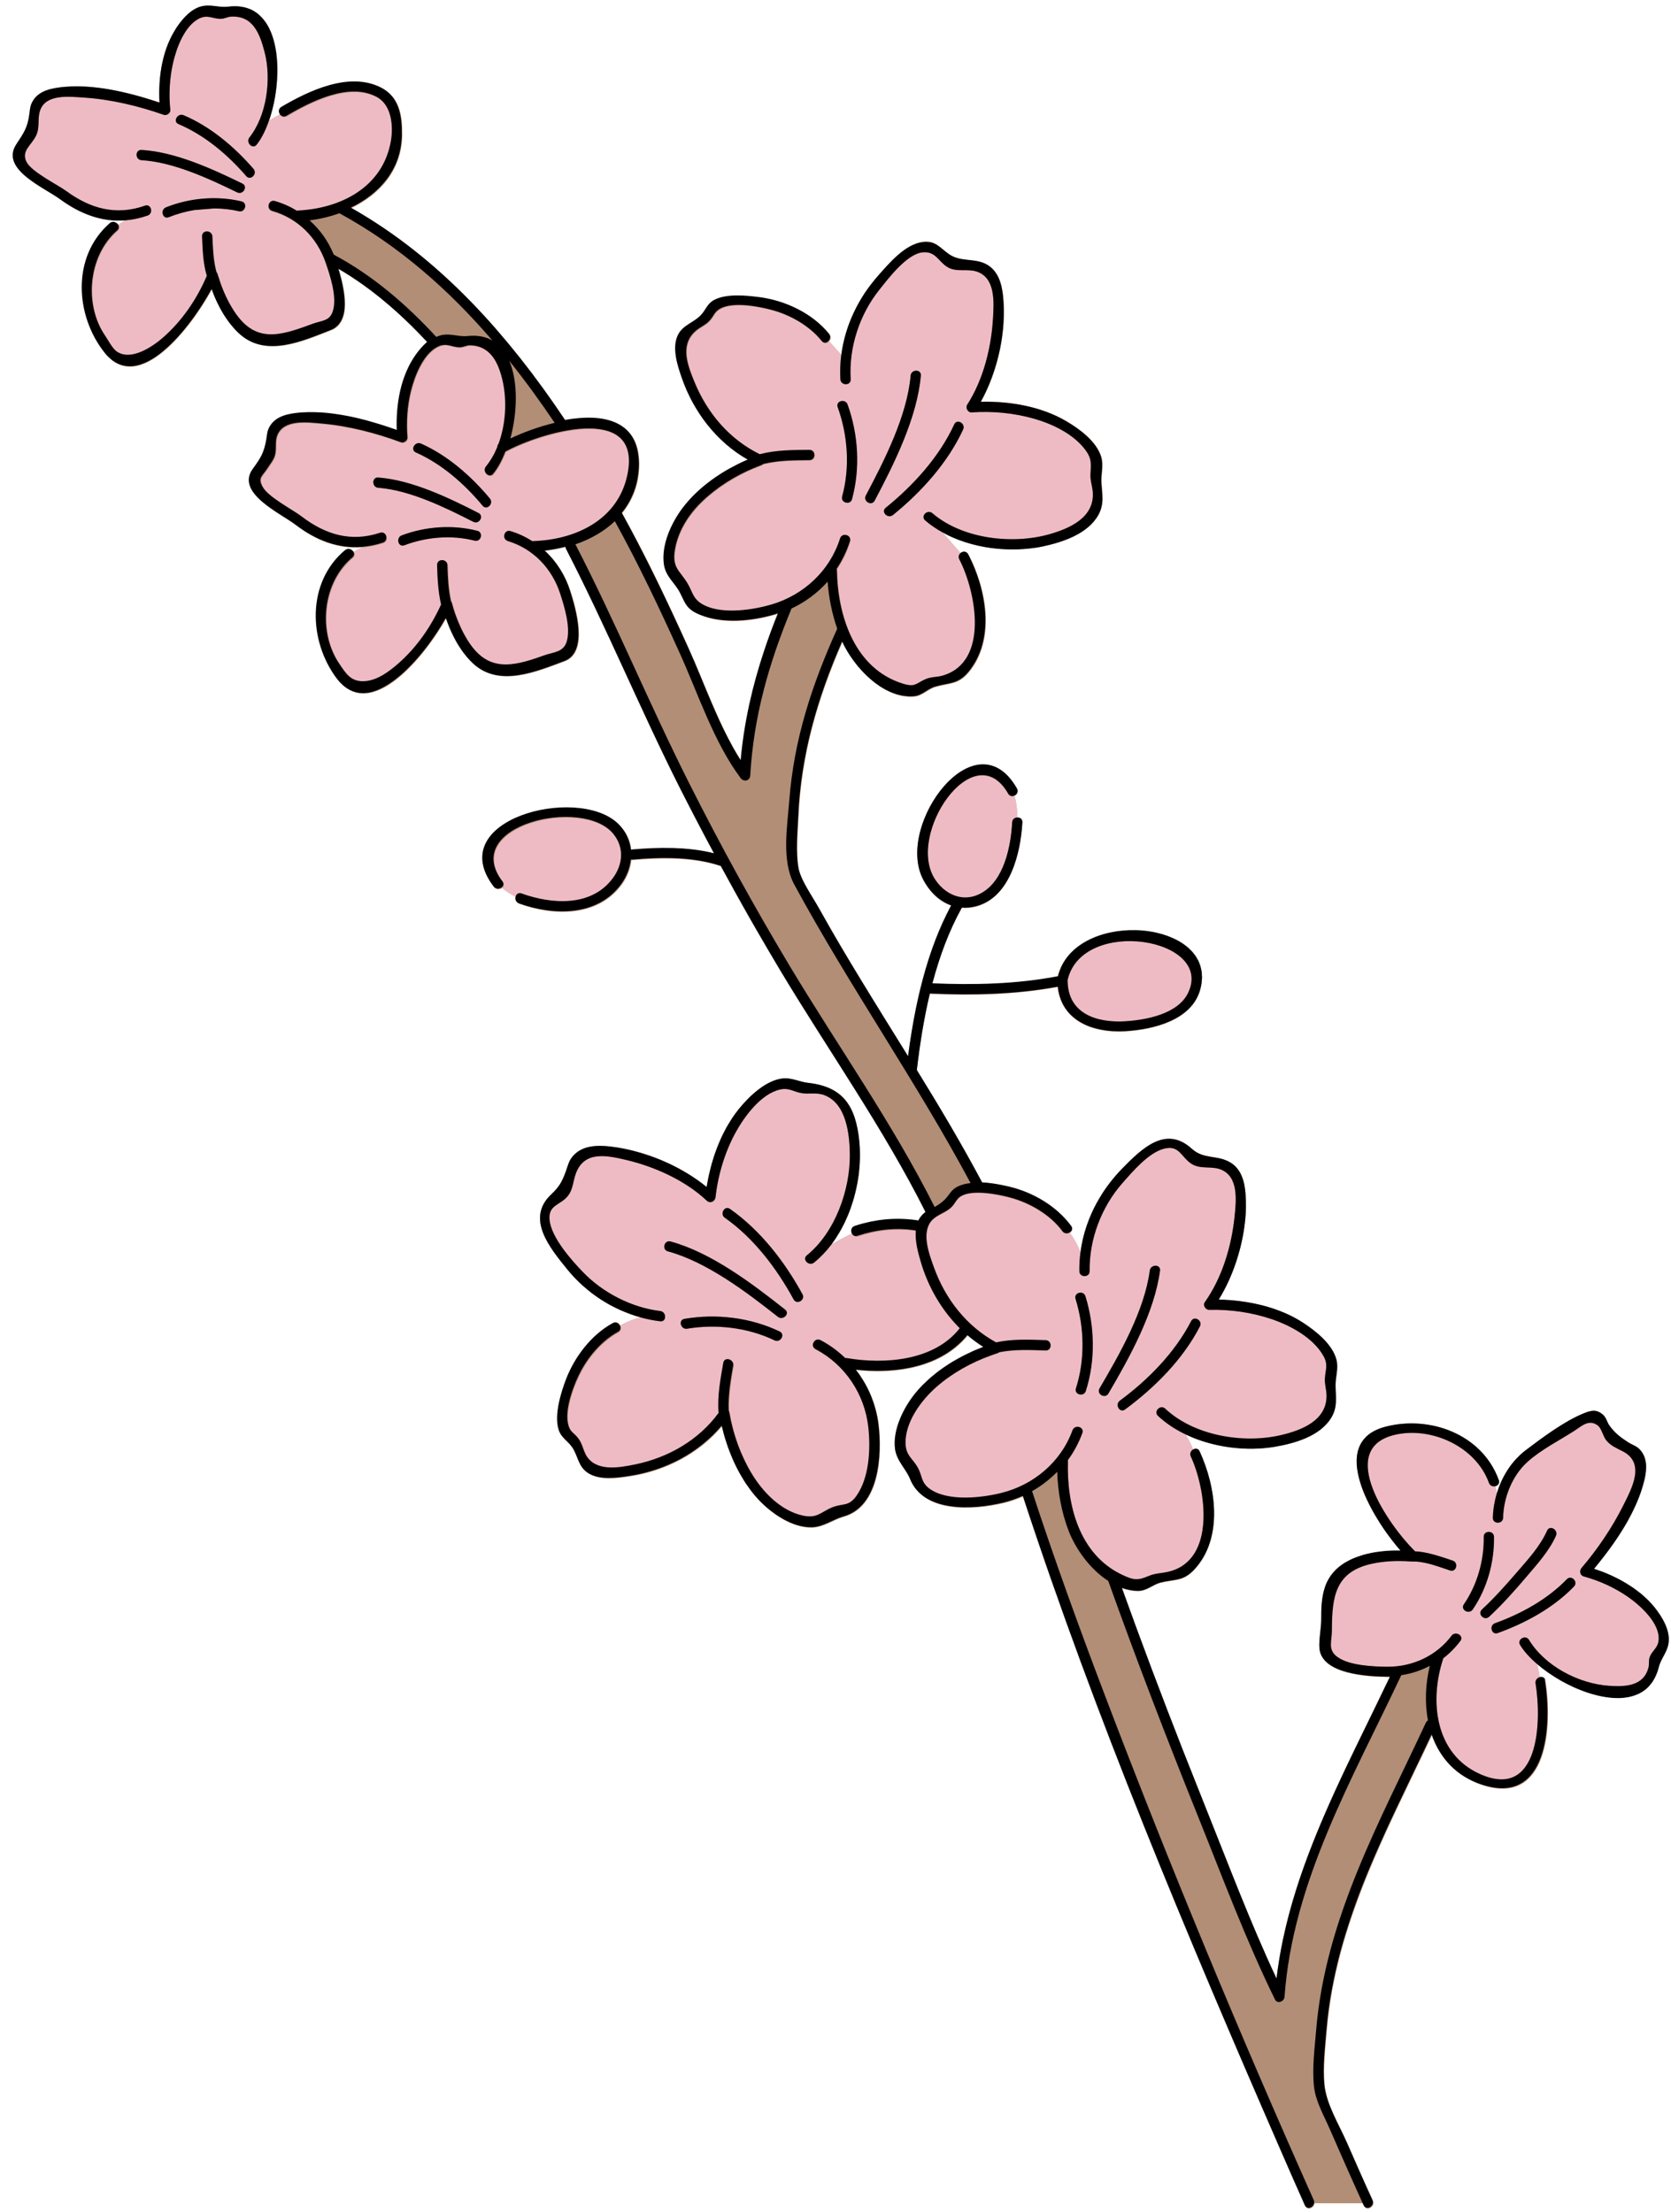 <?xml version="1.0" encoding="UTF-8"?><svg xmlns="http://www.w3.org/2000/svg" xmlns:xlink="http://www.w3.org/1999/xlink" height="504.8" preserveAspectRatio="xMidYMid meet" version="1.0" viewBox="-2.9 -1.3 381.4 504.8" width="381.4" zoomAndPan="magnify"><g id="change1_1"><path d="M377.9,373.93c-0.38,1.93-1.72,3.35-2.19,5.22c-2.99,12.05-19.41,6.47-27.8-0.76 c0.29,1.12,0.5,2.24,0.63,3.03c0.56-0.15,1.18,0.06,1.3,0.8c1.71,10.48,0.57,28.71-14.27,23.93c-6.1-1.96-9.8-6.28-11.6-11.49 c-10.24,21.8-21.98,43.07-24.02,67.46c-0.33,3.99-0.87,8.34-0.5,12.34c0.42,4.54,3.31,9.14,5.13,13.29 c1.94,4.41,3.87,8.82,5.88,13.19c0.62,1.36-1.39,2.55-2.02,1.18c-0.09-0.2-0.18-0.39-0.27-0.59h-11.03 c-0.07,1.07-1.6,1.76-2.12,0.59c-1.94-4.35-3.85-8.71-5.75-13.08c-21.27-48.82-42.03-98.18-58.62-148.81 c-1.42,0.63-2.9,1.14-4.44,1.51c-6.94,1.67-18.2,2.33-21.3-5.4c-0.96-2.37-3.09-4.15-3.43-6.91c-0.53-4.36,1.96-9.33,4.61-12.61 c3.91-4.84,9.66-8.41,15.55-10.63c-1.28-0.81-2.5-1.7-3.64-2.68c-6.03,7.34-16.31,8.9-25.48,7.87c2.77,3.56,4.59,7.85,5.15,12.4 c0.88,7.11,0.17,18.85-7.99,21.11c-2.3,0.64-4.58,2.39-7.17,2.46c-4.54,0.13-9.32-3.21-12.28-6.39c-4.18-4.5-6.94-10.69-8.31-16.77 c-5.3,6.3-12.9,10.22-21.09,11.47c-2.9,0.44-6.78,1-9.43-0.7c-2.24-1.44-2.21-3.77-3.56-5.8c-1.05-1.57-2.54-2.17-3.13-4.08 c-1.05-3.37,0.55-8.49,1.72-11.54c1.97-5.1,5.78-10.11,10.67-12.77c0.65-0.35,1.26-0.04,1.56,0.44c1-0.56,2.71-1.38,4.71-1.86 c-6.53-1.78-12.47-5.66-16.73-10.9c-4.06-5-9.52-11.62-3.79-17.09c1.86-1.77,2.48-2.79,3.4-5.27c0.42-1.16,0.64-2.29,1.42-3.29 c2.12-2.73,5.71-2.8,8.86-2.43c7.54,0.89,15.82,4.27,21.87,9.23c1.01-6.37,3.36-12.92,7.4-17.87c2.33-2.85,6.09-6.49,9.97-6.91 c2-0.22,3.81,0.79,5.74,1c7.95,0.88,10.92,5.17,11.74,13.43c0.77,7.74-1.44,16.95-6.4,23.48c1.92-1.13,3.7-2.02,4.77-2.53 c-0.22-0.58-0.04-1.35,0.72-1.6c4.76-1.56,9.61-2.01,14.54-1.23c0.01-0.03,0.02-0.07,0.04-0.1c0.39-0.78,0.94-1.36,1.56-1.85 c-9.64-19.19-22.14-36.79-33.17-55.17c-4.7-7.83-9.2-15.78-13.56-23.81c-6.36-2.15-13.63-2.01-20.19-1.44 c-0.12,0.01-0.23,0-0.33-0.02c-0.2,1.93-0.93,3.84-2.13,5.52c-5.39,7.52-15.5,7.35-23.42,4.49c-0.73-0.26-0.91-1-0.72-1.58 c-1.29-0.61-2.36-1.3-3.23-2.06c-0.5,0.39-1.34,0.45-1.84-0.2c-11.64-15.24,18.81-23.14,28.2-14.53c1.88,1.72,2.88,3.88,3.13,6.12 c0.1-0.04,0.21-0.07,0.33-0.08c5.99-0.52,12.63-0.67,18.62,0.87c-2.63-4.91-5.21-9.83-7.72-14.8 c-9.09-18.03-16.78-36.73-26.04-54.67c-0.09-0.17-0.13-0.34-0.14-0.5c-1.57,0.41-3.17,0.7-4.76,0.88c2.67,2.46,4.69,5.63,5.83,9.22 c1.24,3.9,4.22,13.93-1.33,15.99c-6.43,2.39-14.78,5.97-20.68,0.69c-2.99-2.68-5.04-6.59-6.38-10.5 c-4.68,8.4-17.17,24.06-24.89,13.74c-6.38-8.54-6.86-21.84,1.94-29.21c0.65-0.54,1.45-0.25,1.83,0.27c0.64-0.35,1.31-0.69,1.97-1.02 c-5.46,0.43-10.53-1.54-15.12-5.05c-3.51-2.68-13.74-7.26-9.79-12.72c1.85-2.56,2.56-3.63,3.12-6.82c0.14-0.78,0.15-1.57,0.48-2.32 c1.11-2.54,3.61-3.31,6.18-3.63c7.48-0.92,15.93,1.29,23.09,3.84c-0.22-5.89,0.9-12.41,4.33-17.17c0.72-1,1.59-2.05,2.59-2.91 c-6.03-6.48-12.62-12.25-20.25-16.72c1.39,4.58,3.02,12.12-1.71,13.96c-6.4,2.49-14.66,6.25-20.66,1.06 c-3.05-2.64-5.16-6.52-6.57-10.41c-4.53,8.39-16.56,24.35-24.35,14.62c-6.76-8.45-7.65-21.96,1.15-29.62 c0.63-0.54,1.41-0.28,1.8,0.23c0.46-0.28,1.04-0.63,1.67-1c-5.35,0.44-10.35-1.45-14.93-4.81c-3.74-2.75-13.72-6.86-10-12.54 c1.75-2.67,2.56-3.79,2.98-6.88c0.11-0.79,0.14-1.58,0.45-2.33c1.06-2.55,3.56-3.37,6.12-3.73c7.43-1.05,15.95,1.01,23.14,3.41 c-0.33-5.89,0.67-12.44,4.02-17.27c1.43-2.06,3.46-4.37,6.09-4.77c1.93-0.29,3.68,0.43,5.59,0.18c12.16-1.57,12.96,15.53,9.3,26 c0.72-0.41,1.65-0.93,2.52-1.43c-0.29-0.5-0.26-1.19,0.39-1.57c6.24-3.66,15.38-8.06,22.63-4.47c4.29,2.12,4.92,6.45,4.86,10.85 c-0.12,7.98-5.15,13.49-11.62,16.6c20.38,11.54,35.88,29.07,48.84,48.4c0.01,0.02,0.02,0.04,0.03,0.06 c8.76-1.57,17.23-0.02,16.85,10.67c-0.15,4.2-1.61,7.69-3.9,10.5c5.55,10.01,10.44,20.31,15.16,30.74 c3.72,8.23,7.01,17.96,11.99,25.74c1.06-11.75,4.11-22.59,8.51-33.56c-0.27,0.09-0.53,0.18-0.8,0.26 c-5.26,1.52-11.75,2.2-16.96,0.08c-3.02-1.23-3.28-2.38-4.53-4.91c-1.17-2.38-3.33-3.75-3.73-6.6c-0.62-4.37,1.64-9.34,4.19-12.76 c3.68-4.92,9.23-8.68,14.95-11.14c-7.22-4.09-12.45-11.02-15.14-18.89c-0.94-2.73-2.15-6.55-0.85-9.4c1.12-2.44,3.63-2.88,5.33-4.7 c1.17-1.25,1.41-2.6,3.05-3.45c2.82-1.46,7.23-1,10.19-0.63c5.89,0.74,12.15,3.65,15.95,8.36c0.45,0.56,0.3,1.23-0.08,1.65 l2.79,3.09c0.86-6.73,3.93-13.07,8.44-18.15c2.49-2.8,6.13-7.18,10.22-7.66c2.85-0.33,3.8,1.29,5.92,2.78 c2.7,1.89,5.91,0.8,8.68,2.39c2.52,1.45,3.34,4.29,3.65,7.03c0.88,7.84-1.08,17.17-5.04,24.27c6.64-0.16,13.83,1.09,19.49,4.43 c3.03,1.78,6.87,4.58,7.97,8.11c0.61,1.95-0.05,3.96,0.06,5.9c0.16,2.7,0.72,4.88-0.71,7.43c-2.41,4.31-8.18,6.2-12.67,7.15 c-7.29,1.55-16.18,0.56-22.97-3.24l4.27,4.91c0.5-0.45,1.34-0.52,1.74,0.25c4.08,7.84,6.26,19.32,0.07,26.82 c-2.4,2.9-4.36,2.43-7.6,3.37c-1.83,0.53-2.97,2.06-4.93,2.21c-7.02,0.53-13.69-6.72-16.34-12.5c-5.68,12.99-9.38,25.65-10.04,40.02 c-0.17,3.7-0.58,7.83,0.02,11.51c0.46,2.84,3.13,6.51,4.82,9.55c6.34,11.41,13.33,22.45,20.21,33.55 c1.53-11.74,4.22-24.01,9.84-34.42c-2.79-0.98-5.07-3.23-6.5-6.08c-6.26-12.43,12.07-37.08,21.48-20.62 c0.41,0.72-0.01,1.39-0.59,1.64c0.43,1.31,0.65,3.04,0.66,4.98c0.6-0.02,1.19,0.35,1.15,1.12c-0.38,6.85-2.73,16.99-10.44,19.11 c-1.17,0.33-2.29,0.42-3.37,0.34c-2.96,5.33-5.13,11.22-6.73,17.29c9.52,0.41,19.29,0.19,28.65-1.62 c3.83-15.69,36.82-13.1,32.49,2.98c-1.89,7.04-10.71,9.15-17.02,9.54c-7.55,0.47-14.7-2.42-15.51-10.15 c-9.56,1.79-19.5,2.01-29.19,1.57c-1.39,5.8-2.31,11.72-2.97,17.42c0,0.01-0.01,0.02-0.01,0.04c5.19,8.41,10.26,16.89,14.89,25.62 c0,0.01,0.01,0.02,0.01,0.03c2.23,0.11,4.5,0.57,6.3,1c5.37,1.29,10.74,4.44,14.04,8.94c0.43,0.59,0.17,1.17-0.31,1.47 c0.67,0.92,1.7,2.51,2.45,4.54c0.91-7.17,4.36-13.89,9.4-19.07c4.71-4.85,10.1-10.01,16.02-4.65c2.76,2.5,5.81,1.32,8.83,3.15 c2.43,1.48,3.19,4.28,3.41,6.96c0.66,7.9-1.79,17.35-6.1,24.32c6.63,0.13,13.74,1.68,19.23,5.26c2.91,1.9,6.7,4.88,7.63,8.44 c0.52,1.99-0.22,3.92-0.2,5.89c0.03,2.71,0.53,4.9-1,7.4c-2.59,4.23-8.41,5.84-12.95,6.61c-6.42,1.08-14.05,0.16-20.3-2.85 c0.74,1.21,1.37,2.6,1.77,3.52c0.5-0.27,1.13-0.21,1.44,0.45c3.73,8.06,5.49,19.82-1.25,27c-2.52,2.69-4.42,2.13-7.61,2.93 c-1.97,0.5-3.17,1.95-5.3,1.91c-1.22-0.02-2.42-0.26-3.57-0.67c5.95,16.56,12.25,33,18.8,49.33c5.33,13.27,10.4,26.84,16.49,39.81 c2.9-24.58,15.37-46.73,25.9-68.9c-0.17,0-0.33,0.01-0.49,0.01c-4.29-0.04-15.08-0.52-15.6-6.48c-0.17-1.98,0.43-4.6,0.41-6.68 c-0.02-2.4,0.07-4.95,0.84-7.26c0.95-2.84,2.96-4.86,5.62-6.18c3.46-1.72,7.67-2.27,11.64-2.2c-6.7-7.67-16.77-24.77-3.49-28.28 c10.1-2.67,22.13,1.63,25.94,12.17c0.26,0.74-0.23,1.25-0.83,1.38c0.11,0.43,0.23,0.97,0.34,1.61c1.16-3.86,3.39-7.42,6.58-9.83 c3.78-2.86,8.83-6.64,13.25-8.42c1.77-0.72,2.92-0.96,4.41,0.32c0.73,0.63,0.9,1.67,1.43,2.42c1.23,1.74,2.59,2.77,4.39,3.92 c0.81,0.52,1.75,0.76,2.46,1.48c1.87,1.89,1.75,4.51,1.19,6.94c-1.71,7.38-6.64,14.49-11.51,20.4c5.17,1.67,10.39,4.55,13.77,8.74 C376.49,367.7,378.5,370.96,377.9,373.93z" fill="#B28E76"/></g><g id="change2_1"><path d="M158.19,137.07c4.26,1.98,11.01,0.93,15.16-0.3c7.34-2.18,13.28-7.7,15.59-15.06 c0.45-1.43,2.7-0.82,2.25,0.62c-0.71,2.27-1.75,4.39-3.04,6.33c0.02,0.09,0.06,0.17,0.06,0.27c0.16,10.53,4.09,22.59,15.17,25.95 c2.72,0.82,2.86-0.07,5.03-1.04c1.31-0.58,2.63-0.45,3.92-0.82c10.79-3.12,7.6-19.29,3.83-26.54c-0.29-0.57-0.1-1.1,0.27-1.43 l-2.71-3.11l-1.56-1.79c-1.39-0.78-2.7-1.66-3.88-2.68c-1.14-0.98,0.52-2.63,1.65-1.65c6.86,5.9,18.24,7.19,26.64,4.81 c4.74-1.34,10.4-3.86,9.96-9.65c-0.1-1.31-0.55-2.45-0.53-3.78c0.04-2.37,0.47-3.61-1.14-5.8c-2.69-3.64-7.45-5.92-11.69-7.14 c-4.56-1.31-9.55-1.79-14.29-1.45c-0.87,0.06-1.47-1.04-1.01-1.76c3.69-5.7,5.51-13.08,5.89-19.77c0.22-3.81,0.57-9.32-3.88-10.66 c-2.04-0.61-4.37,0.2-6.33-0.87c-2.25-1.24-2.75-3.75-5.84-3.47c-3.62,0.34-7.85,6-9.9,8.55c-4.52,5.64-6.98,13.16-6.54,20.42 c0.09,1.5-2.25,1.49-2.34,0c-0.11-1.86-0.04-3.71,0.2-5.54l-2.79-3.09c-0.41,0.45-1.08,0.61-1.57,0c-2.83-3.52-7.24-6-11.55-7.13 c-2.92-0.77-8.49-1.83-11.47-0.34c-1.47,0.74-1.52,1.62-2.5,2.74c-0.98,1.13-2.32,1.56-3.39,2.55c-3.46,3.18-1.72,7.68-0.15,11.52 c2.93,7.14,7.98,13.1,14.92,16.51c0.06-0.02,0.12-0.03,0.17-0.04c3.58-0.94,7.49-0.92,11.16-0.96c1.51-0.02,1.5,2.32,0,2.34 c-3.38,0.04-6.92,0.03-10.24,0.81c-0.12,0.03-0.24,0.06-0.35,0.09c-0.11,0.1-0.23,0.18-0.36,0.23c-0.42,0.15-0.83,0.32-1.24,0.49 c-0.12,0.08-0.24,0.12-0.36,0.14c-4.35,1.8-8.58,4.45-11.93,7.66c-3.07,2.95-5.5,6.73-6.22,10.99c-0.7,4.14,1.01,4.7,2.8,7.6 C155.41,134.07,155.28,135.72,158.19,137.07z M214.91,95.54c0.63-1.37,2.64-0.18,2.02,1.18c-3.5,7.59-9.55,14.29-16.02,19.52 c-1.16,0.94-2.82-0.71-1.65-1.65C205.6,109.45,211.48,102.98,214.91,95.54z M194.72,111.78c4.26-8.04,9.42-18.17,10.23-27.36 c0.13-1.49,2.47-1.5,2.34,0c-0.84,9.6-6.08,20.1-10.54,28.54C196.04,114.29,194.02,113.11,194.72,111.78z M190.55,91.01 c2.47,6.79,2.94,14.6,1.02,21.62c-0.4,1.45-2.65,0.83-2.25-0.62c1.81-6.64,1.3-13.96-1.02-20.38 C187.78,90.21,190.04,89.6,190.55,91.01z M368.7,363.16c-3.03-2.11-6.54-3.72-10.1-4.68c-0.9-0.25-1.07-1.3-0.52-1.95 c3.63-4.27,6.9-9.07,9.42-14.07c2.09-4.16,5.21-9.86-0.05-12.56c-1.42-0.73-2.67-1.22-3.73-2.48c-0.71-0.85-1.09-2.76-1.94-3.4 c-2.04-1.53-3.69,0.15-5.26,1.16c-3.46,2.23-7.79,4.42-10.83,7.19c-3.44,3.14-5.4,8.07-5.52,12.71c-0.04,1.5-2.37,1.5-2.34,0 c0.05-1.87,0.35-3.75,0.9-5.57c-0.05-0.3-0.11-0.58-0.16-0.84c0-0.02-0.01-0.05-0.01-0.07c-0.06-0.26-0.11-0.5-0.16-0.7 c-0.55,0.11-1.19-0.09-1.43-0.76c-3.02-8.36-13.26-12.92-21.52-10.96c-13.53,3.22-1.38,20.65,4.66,26.59 c0.29,0.01,0.58,0.01,0.87,0.05c2.64,0.31,5.21,1.21,7.72,2.06c1.42,0.48,0.81,2.74-0.62,2.25c-2.41-0.81-4.97-1.79-7.52-2.02 c-0.23-0.02-0.47-0.02-0.7-0.02c-0.07,0.01-0.14,0.03-0.21,0.02c-0.09-0.01-0.17-0.01-0.26-0.02c-0.19,0-0.38-0.01-0.57-0.03 c-2.81-0.2-5.73-0.08-8.46,0.51c-8.41,1.8-9.23,7.38-9.24,15.19c0,2.61-1.02,4.42,1.23,6.09c2.72,2.03,8.5,2.24,11.54,2.25 c5.66,0.02,11.12-2.5,14.54-7.07c0.89-1.19,2.92-0.03,2.02,1.18c-1.13,1.52-2.46,2.84-3.92,3.97c-0.01,0.05-0.02,0.1-0.03,0.15 c-3.13,9.54-1.9,21.65,8.42,26.26c13.42,6,14.15-11.73,12.69-20.69c-0.12-0.74,0.39-1.27,0.96-1.42c-0.03-0.2-0.07-0.41-0.11-0.64 c0-0.01,0-0.01,0-0.02c-0.08-0.46-0.19-0.98-0.31-1.52c0-0.01,0-0.01,0-0.02c-0.06-0.27-0.13-0.55-0.2-0.82 c-1.64-1.41-2.98-2.89-3.84-4.31c-0.79-1.29,1.24-2.46,2.02-1.18c3.66,6,11.29,9.96,18.17,10.47c3.95,0.29,8.05,0.06,9.12-4.22 c0.19-0.78-0.02-1.54,0.27-2.33c0.57-1.56,1.9-2.02,2.04-3.97C375.94,369.11,371.47,365.09,368.7,363.16z M333.23,366.03 c-0.85,1.23-2.87,0.06-2.02-1.18c3.06-4.46,4.63-10.04,4.54-15.41c-0.03-1.51,2.31-1.5,2.34,0 C338.19,355.19,336.52,361.25,333.23,366.03z M335.34,366.03c2.81-2.61,5.39-5.49,7.89-8.39c2.52-2.92,5.41-6.04,6.99-9.61 c0.61-1.37,2.62-0.18,2.02,1.18c-1.53,3.47-4.31,6.52-6.75,9.38c-2.68,3.15-5.46,6.28-8.5,9.1 C335.9,368.7,334.24,367.05,335.34,366.03z M356.36,360.77c-4.7,4.88-11.06,8.34-17.41,10.63c-1.42,0.51-2.03-1.75-0.62-2.25 c5.96-2.15,11.96-5.45,16.38-10.03C355.75,358.03,357.4,359.68,356.36,360.77z M68.48,72.77c2.3-0.86,4.1-0.57,4.77-3.21 c0.82-3.19-0.7-7.82-1.74-10.81c-1.97-5.7-6.36-10.13-12.2-11.78c-1.45-0.41-0.83-2.66,0.62-2.25c1.81,0.51,3.5,1.27,5.05,2.23 c0.07-0.01,0.12-0.05,0.2-0.05c9.76-0.47,19.36-5.28,21.22-15.78c0.62-3.5,0.18-8.31-3.19-10.15c-6.38-3.48-15.22,1.13-20.63,4.3 c-0.65,0.38-1.27,0.06-1.57-0.44c-0.22,0.12-0.44,0.25-0.66,0.37c0,0,0,0-0.01,0c-0.41,0.23-0.82,0.47-1.21,0.68 c-0.06,0.03-0.11,0.06-0.16,0.09c-0.17,0.1-0.33,0.19-0.49,0.27c-0.76,2.18-1.71,4.09-2.8,5.47c-0.93,1.18-2.57-0.48-1.65-1.65 c4-5.07,5.02-13.38,3.47-19.4c-1.12-4.34-2.71-8.44-7.69-8.16C49.02,2.55,48.31,3,47.46,3c-1.85,0.01-2.96-1.06-4.96-0.03 c-3.33,1.71-5.15,6.78-5.92,10.17c-0.77,3.43-0.97,7.14-0.61,10.65c0.07,0.73-0.81,1.36-1.48,1.13c-5.81-2.03-12.08-3.53-18.22-3.94 c-3.36-0.22-8.78-0.9-10.05,3.03c-0.61,1.88,0.03,3.69-0.87,5.62c-1.04,2.22-3.5,3.51-2.19,6.05c1.18,2.28,7.08,5.17,9.05,6.62 c5.49,4.04,11.37,5.68,17.97,3.35c1.42-0.5,2.03,1.76,0.62,2.25c-1.71,0.61-3.4,0.95-5.05,1.09c-0.3,0.18-0.59,0.35-0.86,0.51 c-0.02,0.01-0.05,0.03-0.07,0.04c-0.27,0.16-0.52,0.31-0.74,0.45c0.31,0.41,0.37,0.98-0.14,1.43c-6.62,5.76-7.59,16.87-2.81,23.92 c0.68,1.01,1.7,3,2.68,3.68c3.28,2.31,8.23-1.08,10.58-3.13c4.36-3.8,7.77-8.81,10.02-14.12c-0.88-2.86-0.96-6.04-1.09-9 c-0.07-1.51,2.27-1.5,2.34,0c0.11,2.63,0.21,5.35,0.87,7.9c0.02,0.08,0.05,0.17,0.08,0.25c0.09,0.12,0.18,0.26,0.23,0.44 c0.08,0.28,0.18,0.56,0.27,0.84c0.08,0.15,0.13,0.3,0.15,0.46c0.82,2.52,1.93,4.99,3.38,7.19C55.49,77.29,61.06,75.53,68.48,72.77z M29.4,35.26c-1.5-0.08-1.5-2.42,0-2.34c7.71,0.43,16.15,4.32,23.02,7.67c1.35,0.66,0.17,2.67-1.18,2.02 C44.81,39.48,36.62,35.67,29.4,35.26z M51.61,46.92c-1.85-0.44-3.76-0.64-5.67-0.64l-4.52,0.37c-2,0.34-3.96,0.89-5.81,1.63 c-1.4,0.56-2-1.7-0.62-2.25c5.36-2.15,11.59-2.71,17.25-1.36C53.7,45.01,53.08,47.27,51.61,46.92z M53.3,38.89 c-4.23-4.89-9.49-9.35-15.47-11.88c-1.38-0.58-0.19-2.6,1.18-2.02c6.12,2.59,11.61,7.23,15.94,12.24 C55.94,38.37,54.29,40.03,53.3,38.89z M121.27,148.46c2.39-0.86,4.6-0.7,5.35-3.31c0.9-3.17-0.55-7.84-1.53-10.84 c-1.86-5.73-6.15-10.26-11.96-12.02c-1.44-0.44-0.82-2.69,0.62-2.25c1.81,0.55,3.49,1.34,5.02,2.32c0.06-0.01,0.12-0.04,0.19-0.04 c9.67-0.3,19.37-4.83,21.49-15.2c3.43-16.78-20.16-9.47-27.88-5.22c-0.78,2.01-1.72,3.76-2.77,5.04c-0.95,1.16-2.6-0.5-1.65-1.65 c1.07-1.3,1.92-2.81,2.59-4.43c0-0.25,0.08-0.49,0.27-0.7c1.69-4.54,1.94-9.87,0.99-14.2c-0.92-4.22-2.78-8.26-7.52-8.33 c-0.75-0.01-1.55,0.47-2.37,0.46c-1.85-0.02-2.94-1.13-4.96-0.14c-3.36,1.63-5.3,6.75-6.12,10.05c-0.85,3.41-1.1,7.12-0.81,10.63 c0.06,0.72-0.8,1.38-1.48,1.13c-5.78-2.14-12-3.75-18.15-4.28c-3.31-0.29-8.73-1.02-10.13,2.82c-0.52,1.44-0.02,3.16-0.55,4.65 c-0.36,1.03-0.93,1.63-1.49,2.52c-1.36,2.15-2.42,2.3-1.26,4.45c1.28,2.36,6.84,5.19,8.93,6.79c5.42,4.14,11.26,5.91,17.9,3.71 c1.43-0.48,2.04,1.78,0.62,2.25c-1.63,0.54-3.22,0.85-4.79,0.97c-0.66,0.33-1.33,0.67-1.97,1.02c0.29,0.41,0.33,0.96-0.18,1.39 c-6.88,5.76-7.9,16.99-3.04,24.18c1.56,2.32,2.73,4.35,6.06,4.05c2.84-0.25,5.49-2.27,7.54-4.07c4.17-3.67,7.41-8.36,9.7-13.41 c-0.68-2.93-0.83-6-0.91-9c-0.04-1.51,2.3-1.5,2.34,0c0.07,2.75,0.2,5.55,0.81,8.24c0.09,0.11,0.17,0.23,0.2,0.38 c0.2,0.78,0.44,1.55,0.7,2.33c0.04,0.07,0.06,0.15,0.08,0.22c0.73,2.11,1.67,4.16,2.85,6.03 C108.52,152.23,114.02,151.09,121.27,148.46z M105.43,122.1c-5.25-1.35-11-0.86-16.03,1.05c-1.41,0.53-2.01-1.73-0.62-2.25 c5.4-2.05,11.64-2.5,17.27-1.05C107.5,120.22,106.88,122.47,105.43,122.1z M105.13,117.79c-6.37-3.25-14.47-7.23-21.7-7.77 c-1.49-0.11-1.5-2.45,0-2.34c7.7,0.58,16.07,4.61,22.88,8.09C107.65,116.45,106.47,118.47,105.13,117.79z M107.26,114.12 c-4.13-4.96-9.31-9.54-15.24-12.17c-1.37-0.61-0.18-2.62,1.18-2.02c6.08,2.7,11.48,7.45,15.71,12.53 C109.87,113.61,108.22,115.27,107.26,114.12z M184.54,304.7c2.08,1.09,3.96,2.49,5.62,4.09c0.11-0.01,0.23-0.02,0.36,0.01 c8.75,1.47,19.97,0.62,25.79-6.82c-4.21-4.17-7.27-9.49-8.93-15.24c-0.6-2.08-1.33-4.71-1.1-7.08c-4.53-0.71-8.97-0.21-13.32,1.22 c-0.66,0.22-1.15-0.15-1.34-0.65c-0.06,0.03-0.13,0.06-0.2,0.09c-0.09,0.04-0.18,0.09-0.28,0.14c-0.1,0.05-0.2,0.1-0.31,0.15 c-0.07,0.03-0.14,0.07-0.21,0.11c-0.14,0.07-0.28,0.14-0.43,0.22c-0.03,0.02-0.07,0.03-0.1,0.05c-0.94,0.48-2.06,1.08-3.24,1.77 c-1.16,1.53-2.47,2.91-3.93,4.09c-1.16,0.94-2.82-0.71-1.65-1.65c6.45-5.21,9.89-14.93,9.81-22.98c-0.05-4.61-0.77-11.68-5.83-13.58 c-1.77-0.67-3.38-0.17-5.15-0.45c-1.84-0.29-2.83-1.28-4.87-0.85c-4.35,0.92-8.15,6.08-10.16,9.7c-2.48,4.46-4.08,9.77-4.64,14.86 c-0.11,0.98-1.2,1.57-2,0.83c-4.95-4.65-11.91-7.77-18.42-9.31c-4.5-1.07-9.44-2.06-11.41,2.94c-0.72,1.82-0.63,3.71-1.9,5.31 c-1.69,2.12-4.49,1.97-4.16,5.44c0.39,4.04,5.07,9.24,7.59,11.88c4.54,4.72,11.11,8.13,17.67,8.92c1.48,0.18,1.49,2.52,0,2.34 c-1.5-0.18-2.98-0.47-4.43-0.87c-0.21,0.05-0.42,0.11-0.63,0.17c-0.05,0.01-0.1,0.03-0.14,0.04c-0.19,0.06-0.38,0.12-0.57,0.18 c-0.06,0.02-0.12,0.04-0.17,0.06c-0.18,0.06-0.35,0.12-0.52,0.19c-0.06,0.02-0.11,0.04-0.17,0.06c-0.17,0.06-0.33,0.13-0.49,0.19 c-0.05,0.02-0.1,0.04-0.15,0.06c-0.16,0.07-0.31,0.13-0.46,0.2c-0.02,0.01-0.04,0.02-0.06,0.03c-0.53,0.24-0.99,0.48-1.36,0.68 c0.32,0.51,0.3,1.22-0.38,1.58c-3.5,1.9-6.45,5.25-8.33,8.69c-1.63,2.97-3.77,8.54-3.13,12.02c0.42,2.26,1.33,2.12,2.48,3.7 c0.93,1.28,1.1,3.01,2.02,4.24c2.45,3.27,7.36,2.34,10.92,1.6c7.53-1.55,14.45-5.52,19.01-11.75c0-0.04-0.01-0.09-0.01-0.13 c-0.3-3.74,0.45-7.63,1.08-11.3c0.25-1.48,2.51-0.85,2.25,0.62c-0.56,3.29-1.16,6.69-1.03,10.05c0,0.09,0.02,0.19,0.03,0.29 c0.05,0.1,0.1,0.21,0.12,0.34c0.81,4.83,2.55,9.72,5.07,13.91c2.56,4.26,6.68,8.56,11.76,9.66c3.29,0.71,4.11-0.87,6.73-1.91 c2.42-0.96,3.74-0.06,5.55-2.72c2.87-4.2,3.15-10.55,2.64-15.42c-0.8-7.62-5.3-14.41-12.09-17.98 C182.02,306.02,183.21,304,184.54,304.7z M173.88,304.59c-6.07-2.92-13.35-3.77-19.94-2.65c-1.47,0.25-2.1-2-0.62-2.25 c7.26-1.23,15.06-0.32,21.74,2.89C176.41,303.23,175.23,305.24,173.88,304.59z M174.64,299.22c-7.13-5.63-16.24-12.53-25.11-14.94 c-1.45-0.4-0.83-2.65,0.62-2.25c9.3,2.53,18.66,9.64,26.14,15.54C177.48,298.5,175.81,300.15,174.64,299.22z M178.24,295.25 c-3.84-7.05-9.09-14-15.7-18.63c-1.22-0.86-0.05-2.88,1.18-2.02c6.94,4.86,12.5,12.06,16.54,19.47 C180.98,295.4,178.96,296.57,178.24,295.25z M299.2,308.16c-2.33-4.17-7.5-6.96-11.87-8.44c-4.51-1.52-9.45-2.23-14.21-2.1 c-0.83,0.02-1.53-1.03-1.01-1.76c3.95-5.55,6.09-12.78,6.79-19.48c0.38-3.66,0.99-9.17-3.16-10.8c-2.11-0.83-4.62,0-6.62-1.26 c-2.43-1.52-2.77-4.38-6.29-3.49c-3.58,0.91-7.25,5.28-9.53,7.87c-4.78,5.42-7.6,12.82-7.48,20.09c0.02,1.51-2.31,1.5-2.34,0 c-0.02-1.42,0.07-2.83,0.24-4.23c-0.65-1.77-1.51-3.2-2.17-4.14c-0.01-0.01-0.02-0.02-0.02-0.03c-0.09-0.13-0.18-0.25-0.26-0.36 c-0.51,0.32-1.26,0.33-1.71-0.29c-2.77-3.77-7.42-6.44-11.84-7.64c-2.6-0.71-8.51-1.93-11.23-0.37c-1.11,0.64-1.36,1.67-2.23,2.53 c-1.29,1.28-3.34,1.72-4.52,3.07c-2.45,2.78-0.6,7.63,0.52,10.74c2.61,7.22,7.43,13.4,14.18,17.08c0.04-0.01,0.08-0.02,0.12-0.03 c3.63-0.78,7.51-0.6,11.19-0.48c1.5,0.05,1.5,2.39,0,2.34c-3.38-0.11-6.92-0.29-10.27,0.34c-0.11,0.02-0.23,0.05-0.36,0.08 c-0.11,0.09-0.23,0.17-0.38,0.21c-0.46,0.14-0.92,0.31-1.38,0.47c-0.02,0.01-0.04,0.01-0.05,0.02c-4.5,1.59-8.91,4.05-12.46,7.17 c-3.49,3.06-7.25,8.07-7.08,12.99c0.09,2.77,1.63,3.37,2.79,5.45c1.04,1.87,0.71,3.42,2.71,4.85c4.14,2.96,11.83,2.07,16.32,0.96 c7.41-1.83,13.65-7.08,16.28-14.31c0.51-1.41,2.77-0.79,2.25,0.62c-0.82,2.25-1.95,4.33-3.33,6.22c0.01,0.08,0.05,0.15,0.04,0.24 c-0.29,9.99,2.59,21.18,12.21,25.82c2.92,1.41,3.75,1.39,6.29,0.32c1.56-0.66,2.86-0.57,4.47-0.95c10.92-2.62,8.56-18.8,5.08-26.3 c-0.32-0.7,0.05-1.35,0.58-1.63c-0.09-0.21-0.2-0.46-0.31-0.71c-0.01-0.03-0.03-0.06-0.04-0.09c-0.11-0.25-0.24-0.51-0.37-0.78 c-0.02-0.05-0.05-0.09-0.07-0.14c-0.13-0.27-0.28-0.55-0.42-0.83c-0.02-0.04-0.04-0.07-0.06-0.11c-0.16-0.29-0.32-0.59-0.49-0.87 c-2.32-1.12-4.46-2.51-6.27-4.21c-1.1-1.03,0.56-2.68,1.65-1.65c6.6,6.21,17.84,8.04,26.39,6.04c4.76-1.11,10.57-3.35,10.42-9.16 c-0.03-1.31-0.45-2.48-0.37-3.8C299.64,311.26,300.31,310.15,299.2,308.16z M244.93,316.16c-0.46,1.43-2.71,0.81-2.25-0.62 c2.1-6.55,1.94-13.88-0.09-20.4c-0.45-1.44,1.81-2.05,2.25-0.62C246.99,301.42,247.16,309.22,244.93,316.16z M248.07,315.54 c4.62-7.86,10.24-17.74,11.46-26.87c0.2-1.47,2.53-1.49,2.34,0c-1.27,9.55-6.95,19.84-11.78,28.05 C249.33,318.02,247.31,316.84,248.07,315.54z M270.98,301.4c-3.88,7.55-10.31,13.97-17.1,18.98c-1.21,0.89-2.38-1.14-1.18-2.02 c6.47-4.77,12.57-10.98,16.26-18.14C269.65,298.88,271.67,300.06,270.98,301.4z M116.3,202.76c-0.67-0.24-1.16,0.14-1.34,0.67 c-0.32-0.15-0.63-0.31-0.92-0.47c0-0.01-0.01-0.01-0.01-0.01c-0.29-0.16-0.57-0.32-0.83-0.49c-0.01,0-0.01-0.01-0.02-0.01 c-0.26-0.17-0.51-0.34-0.75-0.52c-0.01,0-0.01-0.01-0.02-0.01c-0.24-0.18-0.46-0.36-0.68-0.55c0.41-0.32,0.59-0.84,0.18-1.38 c-9.75-12.76,18.31-19.44,25.32-10.84c2.62,3.22,2.15,7.12-0.16,10.2C132.19,205.88,123.19,205.25,116.3,202.76z M229.25,183.88 c0.01,0.04,0.01,0.08,0.01,0.12c0.02,0.44,0.04,0.89,0.04,1.35c-0.56,0.02-1.14,0.39-1.18,1.12c-0.31,5.45-1.83,13.4-7.21,16.24 c-1.57,0.82-3.12,1.05-4.58,0.82c-0.12-0.04-0.23-0.07-0.35-0.07c-2.17-0.45-4.08-1.91-5.42-3.91 c-6.83-10.23,8.86-33.27,16.64-19.65c0.34,0.6,0.94,0.67,1.43,0.46C228.95,181.34,229.15,182.54,229.25,183.88z M268.27,225.3 c-2.31,4.81-9.48,6.16-14.25,6.47c-6.69,0.43-13.3-1.76-13.25-9.44C244.17,207.85,274.31,212.78,268.27,225.3z" fill="#EEBBC4"/></g><g id="change3_1"><path d="M188.91,85.28c-0.11-1.87-0.03-3.72,0.2-5.54c0.22-1.67,0.57-3.32,1.04-4.93c0.01-0.02,0.01-0.04,0.02-0.06 c0.46-1.58,1.05-3.12,1.75-4.61c0.02-0.05,0.05-0.1,0.07-0.15c0.34-0.72,0.7-1.43,1.09-2.12c0.04-0.08,0.09-0.15,0.13-0.23 c0.36-0.64,0.75-1.27,1.15-1.89c0.04-0.06,0.08-0.12,0.12-0.18c0.42-0.62,0.86-1.24,1.32-1.84c0.1-0.13,0.2-0.25,0.3-0.38 c0.47-0.6,0.95-1.19,1.45-1.76c2.49-2.8,6.13-7.18,10.22-7.66c2.85-0.33,3.8,1.29,5.92,2.78c2.7,1.89,5.91,0.8,8.68,2.39 c2.52,1.45,3.34,4.29,3.65,7.03c0.05,0.52,0.1,1.04,0.13,1.56c0.01,0.18,0.01,0.37,0.02,0.55c0.02,0.34,0.03,0.68,0.04,1.03 c0,0.23,0,0.46,0,0.69c0,0.3,0,0.6-0.01,0.91c-0.01,0.25-0.02,0.51-0.03,0.77c-0.01,0.28-0.02,0.56-0.04,0.84 c-0.02,0.28-0.05,0.56-0.07,0.84c-0.02,0.25-0.04,0.51-0.07,0.77c-0.04,0.3-0.07,0.61-0.11,0.91c-0.03,0.24-0.06,0.47-0.09,0.71 c-0.05,0.33-0.1,0.65-0.15,0.98c-0.04,0.21-0.07,0.41-0.11,0.62c-0.06,0.35-0.13,0.71-0.2,1.06c-0.04,0.16-0.07,0.33-0.11,0.49 c-0.09,0.39-0.18,0.78-0.27,1.17c-0.03,0.1-0.05,0.21-0.08,0.31c-0.9,3.57-2.23,7.02-3.92,10.06c0.83-0.02,1.67-0.01,2.51,0.01h0.01 c2.49,0.07,5.02,0.35,7.49,0.87c0.05,0.01,0.1,0.02,0.15,0.03c0.76,0.16,1.52,0.35,2.26,0.56c0.09,0.02,0.19,0.05,0.29,0.08 c0.72,0.21,1.43,0.44,2.13,0.7c0.11,0.04,0.21,0.08,0.32,0.12c0.7,0.26,1.39,0.55,2.06,0.86c0.08,0.03,0.15,0.07,0.23,0.11 c0.7,0.34,1.38,0.69,2.04,1.08c3.03,1.78,6.87,4.58,7.97,8.11c0.61,1.95-0.05,3.96,0.06,5.9c0.16,2.7,0.72,4.88-0.71,7.43 c-2.41,4.31-8.18,6.2-12.67,7.15c-0.5,0.11-1.02,0.2-1.54,0.28c-0.18,0.02-0.35,0.05-0.53,0.07c-0.34,0.05-0.7,0.09-1.05,0.13 c-0.21,0.02-0.43,0.04-0.64,0.06c-0.32,0.03-0.64,0.05-0.97,0.07c-0.23,0.02-0.46,0.03-0.69,0.04c-0.32,0.01-0.63,0.02-0.95,0.02 c-0.24,0-0.48,0.01-0.72,0.01c-0.33,0-0.65-0.01-0.98-0.02c-0.51-0.02-1.01-0.04-1.51-0.08c-0.22-0.02-0.44-0.03-0.66-0.05 c-0.35-0.03-0.69-0.07-1.03-0.11c-0.19-0.02-0.38-0.04-0.57-0.07c-0.36-0.05-0.72-0.11-1.08-0.17c-0.15-0.02-0.31-0.05-0.47-0.08 c-0.39-0.07-0.78-0.15-1.16-0.23c-0.09-0.02-0.18-0.04-0.27-0.06c-1.87-0.42-3.69-1-5.42-1.73c-0.03-0.02-0.07-0.03-0.11-0.05 c-0.41-0.17-0.82-0.36-1.23-0.56c-0.05-0.03-0.1-0.05-0.15-0.08c-0.41-0.21-0.81-0.42-1.21-0.64c-1.39-0.78-2.7-1.66-3.88-2.68 c-1.15-0.98,0.51-2.63,1.65-1.65c6.85,5.89,18.24,7.18,26.64,4.81c4.74-1.33,10.4-3.86,9.96-9.65c-0.1-1.32-0.55-2.46-0.53-3.78 c0.05-2.37,0.48-3.62-1.14-5.8c-2.69-3.64-7.45-5.92-11.69-7.14c-4.56-1.31-9.55-1.79-14.29-1.45c-0.87,0.06-1.47-1.04-1.01-1.76 c3.69-5.71,5.51-13.08,5.89-19.77c0.22-3.81,0.57-9.32-3.88-10.66c-2.04-0.61-4.37,0.2-6.33-0.87c-2.26-1.24-2.76-3.76-5.84-3.47 c-3.62,0.34-7.86,6-9.9,8.55c-4.52,5.64-6.98,13.16-6.54,20.42C191.35,86.77,189.02,86.76,188.91,85.28z M189.32,112 c-0.4,1.45,1.86,2.07,2.25,0.62c1.92-7.02,1.44-14.82-1.02-21.62c-0.51-1.4-2.77-0.8-2.25,0.62 C190.62,98.04,191.13,105.37,189.32,112z M204.95,84.42c-0.81,9.19-5.97,19.31-10.23,27.36c-0.7,1.33,1.31,2.51,2.02,1.18 c4.46-8.44,9.7-18.94,10.54-28.54C207.42,82.92,205.08,82.93,204.95,84.42z M200.91,116.24c6.47-5.24,12.52-11.93,16.02-19.52 c0.63-1.36-1.39-2.55-2.02-1.18c-3.43,7.44-9.31,13.92-15.66,19.05C198.09,115.53,199.75,117.18,200.91,116.24z M374.71,365.48 c-0.45-0.55-0.93-1.08-1.44-1.59c-0.18-0.18-0.38-0.35-0.57-0.53c-0.33-0.31-0.67-0.63-1.02-0.92c-0.25-0.21-0.52-0.4-0.78-0.6 c-0.31-0.24-0.62-0.48-0.94-0.7c-0.31-0.21-0.62-0.42-0.94-0.62c-0.29-0.19-0.58-0.37-0.87-0.55c-0.36-0.21-0.72-0.42-1.09-0.62 c-0.26-0.14-0.51-0.27-0.77-0.41c-0.41-0.21-0.83-0.41-1.25-0.61c-0.21-0.09-0.41-0.18-0.62-0.28c-0.47-0.21-0.95-0.41-1.43-0.59 c-0.13-0.05-0.27-0.1-0.4-0.15c-0.55-0.2-1.1-0.4-1.65-0.58c1.43-1.74,2.87-3.58,4.23-5.5c0.1-0.14,0.2-0.27,0.29-0.41 c0.17-0.25,0.35-0.5,0.52-0.76c0.12-0.18,0.25-0.37,0.37-0.55c0.16-0.23,0.31-0.47,0.46-0.71c0.13-0.21,0.27-0.41,0.4-0.62 c0.14-0.23,0.28-0.46,0.42-0.69c0.13-0.22,0.27-0.44,0.4-0.66c0.13-0.22,0.26-0.45,0.39-0.67c0.13-0.23,0.26-0.47,0.39-0.7 c0.12-0.22,0.24-0.44,0.35-0.66c0.13-0.24,0.26-0.49,0.38-0.73c0.11-0.21,0.22-0.43,0.32-0.65c0.12-0.25,0.24-0.51,0.36-0.76 c0.1-0.21,0.19-0.42,0.29-0.63c0.12-0.27,0.23-0.53,0.34-0.8c0.08-0.2,0.17-0.41,0.25-0.61c0.11-0.28,0.21-0.57,0.32-0.85 c0.07-0.19,0.14-0.38,0.21-0.57c0.11-0.32,0.21-0.63,0.3-0.95c0.05-0.16,0.1-0.32,0.15-0.48c0.14-0.48,0.26-0.96,0.38-1.44 c0.56-2.43,0.68-5.05-1.19-6.94c-0.71-0.72-1.65-0.96-2.46-1.48c-1.8-1.15-3.16-2.18-4.39-3.92c-0.53-0.75-0.7-1.79-1.43-2.42 c-1.49-1.28-2.64-1.04-4.41-0.32c-4.42,1.78-9.47,5.56-13.25,8.42c-0.36,0.27-0.7,0.56-1.03,0.86c-0.1,0.09-0.19,0.17-0.28,0.26 c-0.25,0.24-0.5,0.48-0.73,0.73c-0.08,0.08-0.16,0.16-0.24,0.25c-0.3,0.33-0.6,0.68-0.88,1.04c-0.02,0.03-0.04,0.06-0.07,0.09 c-0.26,0.33-0.5,0.68-0.73,1.03c-0.06,0.09-0.12,0.18-0.18,0.27c-0.21,0.33-0.42,0.67-0.61,1.02c-0.03,0.06-0.07,0.11-0.1,0.17 c-0.23,0.42-0.45,0.84-0.65,1.27c-0.01,0.03-0.03,0.06-0.04,0.09c-0.18,0.4-0.35,0.8-0.51,1.21c-0.03,0.08-0.06,0.15-0.09,0.23 c-0.16,0.44-0.31,0.87-0.45,1.32c-0.54,1.82-0.85,3.71-0.9,5.57c-0.04,1.5,2.3,1.5,2.34,0c0.11-4.64,2.08-9.58,5.52-12.71 c3.03-2.77,7.37-4.96,10.83-7.19c1.58-1.01,3.23-2.69,5.26-1.16c0.86,0.64,1.23,2.55,1.94,3.4c1.06,1.26,2.31,1.75,3.73,2.48 c5.27,2.69,2.15,8.39,0.05,12.56c-2.52,5.01-5.79,9.8-9.42,14.07c-0.55,0.65-0.39,1.71,0.52,1.95c3.56,0.97,7.07,2.57,10.1,4.68 c2.77,1.93,7.24,5.95,6.97,9.74c-0.13,1.95-1.47,2.41-2.04,3.97c-0.29,0.79-0.08,1.55-0.27,2.33c-1.06,4.27-5.16,4.51-9.12,4.22 c-6.88-0.51-14.51-4.47-18.17-10.47c-0.78-1.28-2.8-0.11-2.02,1.18c0.87,1.42,2.2,2.89,3.84,4.31c0.77,0.66,1.61,1.31,2.5,1.94 c0.02,0.02,0.04,0.03,0.07,0.05c0.26,0.18,0.52,0.36,0.79,0.53c0.07,0.05,0.14,0.09,0.21,0.14c0.25,0.16,0.51,0.33,0.77,0.49 c0.08,0.05,0.17,0.1,0.25,0.15c0.26,0.16,0.53,0.31,0.79,0.47c0.06,0.04,0.13,0.07,0.19,0.11c0.86,0.48,1.75,0.94,2.65,1.35 c0.11,0.05,0.23,0.11,0.34,0.16c0.24,0.11,0.47,0.2,0.71,0.3c0.15,0.06,0.3,0.13,0.46,0.19c0.22,0.09,0.45,0.18,0.67,0.26 c0.17,0.06,0.34,0.13,0.51,0.19c0.21,0.08,0.43,0.15,0.64,0.22c0.19,0.06,0.38,0.12,0.57,0.18c0.2,0.06,0.4,0.13,0.59,0.18 c0.37,0.11,0.73,0.2,1.1,0.29c0.15,0.04,0.31,0.07,0.46,0.1c0.24,0.05,0.48,0.1,0.71,0.15c0.17,0.03,0.33,0.06,0.5,0.08 c0.22,0.04,0.44,0.07,0.66,0.1c0.16,0.02,0.33,0.04,0.49,0.06c0.22,0.02,0.45,0.04,0.67,0.06c0.15,0.01,0.31,0.02,0.46,0.03 c0.25,0.01,0.49,0.01,0.73,0.01c0.12,0,0.24,0,0.36,0c0.36-0.01,0.71-0.03,1.05-0.07c0.06-0.01,0.12-0.02,0.18-0.03 c0.29-0.04,0.57-0.08,0.85-0.13c0.11-0.02,0.22-0.05,0.34-0.08c0.22-0.05,0.44-0.11,0.65-0.17c0.12-0.04,0.24-0.08,0.35-0.12 c0.2-0.07,0.4-0.15,0.6-0.23c0.11-0.05,0.22-0.09,0.33-0.14c0.21-0.1,0.41-0.21,0.6-0.32c0.08-0.05,0.17-0.09,0.25-0.15 c0.27-0.17,0.54-0.36,0.79-0.57c0.02-0.01,0.03-0.03,0.05-0.04c0.23-0.2,0.46-0.41,0.67-0.64c0.07-0.08,0.14-0.17,0.21-0.25 c0.15-0.17,0.3-0.36,0.44-0.55c0.07-0.1,0.15-0.21,0.22-0.32c0.13-0.19,0.24-0.39,0.36-0.6c0.06-0.12,0.13-0.24,0.19-0.36 c0.11-0.23,0.22-0.47,0.32-0.72c0.05-0.12,0.1-0.23,0.14-0.35c0.14-0.38,0.26-0.77,0.36-1.19c0.47-1.87,1.81-3.29,2.19-5.22 C378.5,370.96,376.49,367.7,374.71,365.48z M349.7,382.08c1.71,10.48,0.57,28.71-14.27,23.93c-0.74-0.24-1.44-0.51-2.11-0.82 c-0.02-0.02-0.05-0.03-0.08-0.04c-0.65-0.3-1.26-0.63-1.85-0.99c-0.04-0.02-0.08-0.05-0.12-0.07c-0.57-0.35-1.12-0.74-1.63-1.15 c-0.03-0.03-0.07-0.06-0.11-0.09c-0.51-0.41-0.99-0.85-1.44-1.31c-0.03-0.03-0.06-0.06-0.09-0.09c-0.45-0.47-0.87-0.96-1.26-1.47 c-0.02-0.02-0.04-0.05-0.06-0.08c-0.39-0.52-0.76-1.06-1.09-1.62c-0.02-0.02-0.03-0.04-0.04-0.06c-0.34-0.58-0.65-1.16-0.93-1.77 c0-0.01-0.01-0.02-0.01-0.03c-0.28-0.61-0.54-1.24-0.76-1.89v0.01c-2.69,5.73-5.48,11.43-8.18,17.15c-0.04,0.08-0.07,0.15-0.11,0.23 c-0.27,0.59-0.55,1.17-0.82,1.76c-0.07,0.14-0.13,0.28-0.2,0.42c-0.25,0.53-0.49,1.07-0.74,1.6c-0.08,0.18-0.17,0.36-0.25,0.54 c-0.22,0.49-0.45,0.99-0.67,1.48c-0.09,0.22-0.19,0.43-0.29,0.65c-0.21,0.47-0.42,0.94-0.63,1.41c-0.1,0.23-0.21,0.46-0.31,0.7 c-0.2,0.45-0.4,0.91-0.6,1.36c-0.11,0.24-0.21,0.49-0.32,0.74c-0.19,0.45-0.38,0.89-0.57,1.34c-0.11,0.25-0.22,0.51-0.33,0.77 c-0.18,0.43-0.36,0.87-0.54,1.3c-0.12,0.27-0.23,0.55-0.34,0.82c-0.17,0.42-0.34,0.84-0.51,1.26c-0.11,0.29-0.23,0.57-0.34,0.86 c-0.16,0.41-0.32,0.83-0.48,1.25c-0.11,0.29-0.22,0.58-0.33,0.87c-0.15,0.41-0.31,0.83-0.46,1.24c-0.11,0.3-0.22,0.6-0.33,0.9 c-0.14,0.41-0.29,0.81-0.43,1.22c-0.1,0.3-0.21,0.61-0.32,0.92c-0.14,0.4-0.27,0.81-0.41,1.21c-0.1,0.31-0.21,0.63-0.31,0.94 c-0.13,0.4-0.26,0.8-0.39,1.21c-0.1,0.32-0.2,0.63-0.3,0.95c-0.13,0.4-0.25,0.81-0.37,1.21c-0.1,0.32-0.2,0.64-0.29,0.96 c-0.12,0.4-0.23,0.81-0.34,1.21c-0.09,0.32-0.18,0.64-0.27,0.97c-0.11,0.41-0.21,0.81-0.32,1.22c-0.08,0.33-0.17,0.65-0.25,0.98 c-0.1,0.4-0.19,0.81-0.29,1.22c-0.07,0.33-0.15,0.66-0.23,0.99c-0.09,0.41-0.18,0.82-0.27,1.23c-0.07,0.33-0.14,0.66-0.21,0.99 c-0.09,0.42-0.17,0.85-0.25,1.27c-0.07,0.32-0.13,0.65-0.19,0.97c-0.08,0.43-0.15,0.86-0.22,1.29c-0.05,0.33-0.11,0.65-0.16,0.97 c-0.07,0.45-0.13,0.91-0.2,1.36c-0.04,0.3-0.09,0.6-0.13,0.9c-0.07,0.5-0.13,1.01-0.19,1.52c-0.03,0.26-0.06,0.51-0.09,0.77 c-0.08,0.76-0.16,1.53-0.22,2.3c-0.33,3.99-0.87,8.34-0.5,12.34c0.42,4.54,3.31,9.14,5.13,13.29c1.94,4.41,3.87,8.82,5.88,13.19 c0.62,1.36-1.39,2.55-2.02,1.18c-0.09-0.2-0.18-0.39-0.27-0.59c-2.54-5.56-4.99-11.16-7.44-16.76c-1.36-3.13-3.26-6.37-3.62-9.78 c-0.44-4.15,0.15-8.72,0.5-12.86c2.13-25.44,14.44-47.37,25.05-70.14c0.12-0.25,0.29-0.42,0.47-0.51 c-0.77-4.03-0.57-8.37,0.42-12.45c-2.02,1.07-4.22,1.79-6.51,2.13c-11.07,23.5-24.8,47.08-26.65,73.42 c-0.08,1.06-1.63,1.71-2.18,0.59c-6.68-13.61-12.02-28.01-17.68-42.07c-7.11-17.69-13.96-35.48-20.37-53.44v-0.01 c-4.17-2.67-7.47-7.34-9.04-11.4c-1.62-4.21-2.48-8.92-2.61-13.51c-1.69,1.73-3.62,3.22-5.74,4.42 c5.13,15.7,10.78,31.24,16.65,46.68c14.75,38.8,30.71,77.2,47.63,115.1c0.09,0.2,0.11,0.4,0.1,0.59c-0.03,0.4-0.26,0.74-0.56,0.96 c-0.01,0-0.01,0.01-0.02,0.01c-0.1,0.07-0.2,0.12-0.31,0.16c-0.01,0.01-0.01,0.01-0.02,0.01c-0.1,0.04-0.21,0.06-0.32,0.06 c-0.01,0-0.01,0-0.02,0c-0.1,0-0.2-0.02-0.3-0.05c-0.02-0.01-0.04-0.01-0.06-0.02c-0.09-0.04-0.18-0.09-0.26-0.17 c-0.01-0.01-0.03-0.03-0.04-0.04c-0.09-0.09-0.16-0.19-0.22-0.32c-1.94-4.35-3.85-8.71-5.75-13.08 c-21.27-48.81-42.03-98.15-58.61-148.77c0-0.01-0.01-0.03-0.01-0.04c-0.63,0.28-1.28,0.53-1.94,0.76c-0.16,0.06-0.33,0.12-0.49,0.17 c-0.66,0.22-1.33,0.43-2.02,0.59c-6.94,1.67-18.2,2.33-21.3-5.4c-0.96-2.37-3.09-4.15-3.43-6.91c-0.53-4.36,1.96-9.33,4.61-12.61 c0.53-0.65,1.09-1.28,1.68-1.88c0.2-0.2,0.41-0.38,0.61-0.58c0.41-0.39,0.82-0.79,1.25-1.16c0.26-0.22,0.52-0.43,0.78-0.64 c0.4-0.33,0.81-0.66,1.23-0.97c0.29-0.21,0.58-0.42,0.87-0.62c0.42-0.29,0.84-0.58,1.27-0.85c0.31-0.19,0.61-0.38,0.92-0.57 c0.44-0.26,0.89-0.51,1.34-0.76c0.31-0.17,0.62-0.34,0.93-0.5c0.48-0.25,0.97-0.48,1.46-0.71c0.29-0.14,0.57-0.28,0.86-0.41 c0.64-0.28,1.29-0.55,1.94-0.8c0.13-0.06,0.27-0.12,0.41-0.17c-1.28-0.81-2.5-1.7-3.64-2.68c-2.64,3.21-6.09,5.32-9.9,6.58h-0.01 c-0.53,0.18-1.07,0.34-1.62,0.48c-0.02,0.01-0.05,0.01-0.07,0.02c-0.54,0.14-1.09,0.27-1.64,0.38c-0.02,0-0.03,0.01-0.05,0.01 c-3.98,0.8-8.19,0.85-12.19,0.4c0.34,0.43,0.66,0.88,0.97,1.33c0.06,0.09,0.11,0.18,0.17,0.27c0.24,0.36,0.47,0.72,0.69,1.09 c0.09,0.15,0.17,0.3,0.26,0.45c0.18,0.31,0.36,0.63,0.52,0.95c0.09,0.18,0.17,0.36,0.26,0.54c0.14,0.3,0.29,0.61,0.42,0.92 c0.08,0.19,0.16,0.39,0.24,0.58c0.12,0.31,0.24,0.62,0.35,0.93c0.07,0.2,0.14,0.4,0.21,0.6c0.1,0.32,0.2,0.65,0.29,0.97 c0.06,0.2,0.12,0.39,0.17,0.59c0.1,0.35,0.17,0.71,0.25,1.07c0.03,0.17,0.08,0.34,0.11,0.51c0.11,0.53,0.19,1.06,0.26,1.6 c0.88,7.11,0.17,18.85-7.99,21.11c-2.3,0.64-4.58,2.39-7.17,2.46c-4.54,0.13-9.32-3.21-12.28-6.39c-0.56-0.6-1.09-1.24-1.6-1.9 c-0.17-0.23-0.33-0.47-0.5-0.7c-0.33-0.45-0.65-0.9-0.95-1.36c-0.18-0.29-0.36-0.59-0.54-0.89c-0.26-0.43-0.51-0.85-0.75-1.29 c-0.18-0.33-0.36-0.67-0.53-1.01c-0.21-0.42-0.41-0.84-0.61-1.26c-0.17-0.37-0.33-0.73-0.49-1.1c-0.18-0.41-0.34-0.83-0.5-1.24 c-0.15-0.39-0.3-0.78-0.44-1.17c-0.14-0.4-0.27-0.8-0.4-1.2c-0.14-0.41-0.27-0.82-0.39-1.23c-0.11-0.38-0.2-0.76-0.3-1.14 c-0.11-0.43-0.23-0.86-0.33-1.29c-0.33,0.39-0.67,0.78-1.02,1.15c-0.01,0.01-0.01,0.01-0.01,0.01c-2.41,2.59-5.23,4.73-8.31,6.4 c-0.06,0.03-0.11,0.06-0.17,0.09c-0.34,0.18-0.69,0.36-1.04,0.53c-0.14,0.06-0.28,0.13-0.42,0.2c-0.31,0.15-0.63,0.29-0.94,0.43 c-0.19,0.08-0.37,0.16-0.56,0.24c-0.29,0.12-0.58,0.24-0.87,0.35c-0.22,0.09-0.44,0.17-0.66,0.25c-0.27,0.1-0.55,0.2-0.82,0.29 c-0.25,0.09-0.51,0.17-0.76,0.25c-0.25,0.08-0.5,0.16-0.76,0.23c-0.29,0.09-0.58,0.16-0.87,0.24c-0.23,0.06-0.46,0.12-0.69,0.18 c-0.34,0.08-0.68,0.16-1.02,0.23c-0.19,0.04-0.38,0.08-0.57,0.12c-0.53,0.1-1.07,0.2-1.61,0.28c-2.9,0.44-6.78,1-9.43-0.7 c-2.24-1.44-2.21-3.77-3.56-5.8c-1.05-1.57-2.54-2.17-3.13-4.08c-1.05-3.37,0.55-8.49,1.72-11.54c1.97-5.1,5.78-10.11,10.67-12.77 c0.08-0.04,0.16-0.08,0.24-0.1c0.03-0.01,0.06-0.01,0.09-0.02c0.05-0.01,0.09-0.03,0.14-0.03c0.04-0.01,0.08,0,0.12,0 c0.03,0,0.07,0,0.1,0c0.05,0,0.09,0.02,0.14,0.03c0.03,0.01,0.05,0.01,0.07,0.02c0.06,0.02,0.11,0.04,0.16,0.07 c0.01,0.01,0.02,0.01,0.03,0.02c0.05,0.03,0.11,0.07,0.16,0.11l0.01,0.01c0.11,0.09,0.2,0.2,0.28,0.32c0.32,0.5,0.3,1.21-0.38,1.58 c-3.5,1.9-6.44,5.25-8.33,8.69c-1.63,2.97-3.77,8.54-3.13,12.02c0.42,2.26,1.33,2.12,2.48,3.7c0.93,1.28,1.1,3.01,2.02,4.24 c2.44,3.26,7.36,2.33,10.92,1.6c7.53-1.55,14.45-5.52,19.01-11.75c0-0.04-0.01-0.09-0.01-0.13c-0.3-3.74,0.45-7.63,1.08-11.3 c0.25-1.48,2.5-0.85,2.25,0.62c-0.57,3.29-1.16,6.69-1.03,10.05c0,0.1,0.02,0.19,0.03,0.29c0.06,0.1,0.1,0.21,0.12,0.34 c0.81,4.83,2.55,9.72,5.07,13.91c2.56,4.26,6.68,8.57,11.76,9.66c3.29,0.71,4.12-0.87,6.73-1.91c2.42-0.96,3.73-0.06,5.55-2.72 c2.87-4.2,3.15-10.55,2.64-15.42c-0.8-7.62-5.3-14.41-12.09-17.98c-1.33-0.7-0.15-2.72,1.18-2.02c2.08,1.09,3.96,2.48,5.62,4.09 c0.12-0.01,0.23-0.01,0.36,0.01c8.75,1.47,19.97,0.62,25.79-6.82c-4.2-4.17-7.26-9.48-8.93-15.24c-0.6-2.09-1.33-4.71-1.1-7.08 c-4.52-0.71-8.97-0.21-13.32,1.22c-0.67,0.22-1.15-0.15-1.34-0.65c-0.06-0.14-0.09-0.29-0.09-0.45v-0.01 c-0.01-0.15,0.02-0.3,0.07-0.44c0-0.01,0.01-0.02,0.01-0.03c0.06-0.14,0.14-0.27,0.25-0.38c0.01-0.01,0.01-0.01,0.02-0.02 c0.12-0.11,0.27-0.21,0.46-0.27c0.6-0.2,1.2-0.38,1.8-0.54c0.36-0.1,0.72-0.18,1.08-0.26c0.24-0.06,0.48-0.12,0.72-0.17 c0.49-0.1,0.98-0.18,1.47-0.26c0.11-0.02,0.22-0.04,0.33-0.06c0.57-0.08,1.14-0.15,1.71-0.2c0.03,0,0.06-0.01,0.09-0.01 c2.42-0.21,4.87-0.13,7.33,0.26c0.01-0.03,0.02-0.07,0.04-0.1c0.13-0.27,0.29-0.5,0.45-0.72c0.06-0.08,0.12-0.15,0.18-0.23 c0.1-0.12,0.21-0.24,0.32-0.35c0.19-0.19,0.4-0.38,0.61-0.55c-9.64-19.19-22.14-36.79-33.17-55.17c-1.68-2.8-3.32-5.62-4.96-8.44 c-0.6-1.04-1.21-2.09-1.81-3.14c-1.21-2.12-2.4-4.26-3.59-6.39c-1.07-1.94-2.14-3.89-3.2-5.84c-5.56-1.88-11.82-2.01-17.69-1.63 c0,0-0.01,0-0.02,0c-0.83,0.05-1.66,0.12-2.47,0.19c-0.12,0.01-0.23,0-0.33-0.02c-0.05,0.48-0.14,0.95-0.25,1.42 c-0.01,0.02-0.01,0.05-0.02,0.07c-0.11,0.45-0.25,0.91-0.42,1.35c0,0-0.01,0.01-0.01,0.02c-0.16,0.43-0.36,0.84-0.57,1.25 c-0.04,0.08-0.09,0.16-0.13,0.24c-0.22,0.4-0.46,0.79-0.73,1.17c-5.39,7.52-15.5,7.35-23.42,4.49c-0.19-0.07-0.33-0.17-0.45-0.28 l-0.01-0.01c-0.11-0.11-0.2-0.24-0.25-0.38c-0.01-0.01-0.01-0.01-0.01-0.02c-0.05-0.14-0.08-0.29-0.08-0.44 c0-0.15,0.02-0.31,0.07-0.45c0.17-0.53,0.66-0.91,1.34-0.67c6.9,2.49,15.89,3.11,20.78-3.41c2.31-3.08,2.78-6.98,0.16-10.2 c-7-8.6-35.06-1.92-25.32,10.84c0.41,0.54,0.23,1.07-0.18,1.38c-0.06,0.04-0.12,0.08-0.19,0.12c-0.01,0-0.02,0.01-0.03,0.01 c-0.05,0.03-0.12,0.06-0.18,0.08c-0.01,0.01-0.03,0.01-0.05,0.02c-0.05,0.02-0.11,0.03-0.17,0.04c-0.02,0-0.05,0.01-0.07,0.01 c-0.05,0.01-0.11,0.01-0.16,0.01c-0.02,0-0.05,0-0.08,0c-0.05,0-0.1-0.01-0.15-0.02c-0.03-0.01-0.06-0.01-0.09-0.02 c-0.04-0.01-0.09-0.03-0.14-0.05c-0.03-0.01-0.06-0.02-0.09-0.04c-0.05-0.02-0.09-0.06-0.14-0.09c-0.02-0.02-0.05-0.03-0.07-0.05 c-0.07-0.06-0.13-0.12-0.19-0.2c-11.64-15.24,18.81-23.14,28.2-14.53c0.25,0.23,0.47,0.46,0.69,0.7c0.08,0.09,0.16,0.19,0.24,0.29 c0.12,0.15,0.24,0.29,0.35,0.44c0.1,0.13,0.19,0.27,0.28,0.4c0.08,0.12,0.16,0.23,0.23,0.35c0.09,0.16,0.18,0.33,0.27,0.49 c0.05,0.1,0.1,0.19,0.15,0.29c0.09,0.19,0.17,0.38,0.25,0.57c0.03,0.07,0.06,0.15,0.09,0.22c0.08,0.22,0.15,0.43,0.22,0.65 c0.01,0.05,0.03,0.1,0.04,0.15c0.07,0.24,0.13,0.48,0.18,0.72c0,0.03,0.01,0.05,0.01,0.08c0.05,0.26,0.09,0.52,0.12,0.79 c0.1-0.04,0.21-0.07,0.33-0.08c0.68-0.06,1.37-0.11,2.06-0.16c0.1-0.01,0.2-0.01,0.31-0.02c0.68-0.04,1.36-0.08,2.04-0.11 c0.11,0,0.23-0.01,0.34-0.01c0.7-0.02,1.4-0.04,2.11-0.05c0.08,0,0.15,0,0.22,0c1.48-0.01,2.97,0.03,4.45,0.13 c0.08,0.01,0.15,0.01,0.23,0.02c0.72,0.05,1.43,0.12,2.14,0.21c0.09,0.01,0.17,0.02,0.26,0.03c0.72,0.09,1.44,0.2,2.15,0.33 c0.04,0,0.08,0.01,0.12,0.02c0.73,0.14,1.47,0.29,2.19,0.48c-1.2-2.22-2.38-4.45-3.55-6.69c-1.41-2.7-2.81-5.4-4.18-8.11 c-9.09-18.03-16.78-36.73-26.04-54.67c-0.04-0.09-0.08-0.18-0.1-0.26v-0.01c-0.02-0.08-0.04-0.16-0.04-0.24 c-0.77,0.2-1.55,0.37-2.34,0.52c-0.02,0-0.04,0.01-0.06,0.01c-0.78,0.15-1.56,0.26-2.35,0.35c0.33,0.3,0.64,0.6,0.94,0.92 c0.04,0.04,0.07,0.08,0.11,0.12c0.27,0.28,0.52,0.57,0.77,0.86c0.06,0.06,0.11,0.13,0.17,0.2c0.22,0.27,0.43,0.55,0.64,0.83 c0.06,0.09,0.13,0.18,0.19,0.27c0.19,0.27,0.37,0.54,0.55,0.81c0.07,0.1,0.14,0.21,0.21,0.32c0.16,0.26,0.32,0.53,0.47,0.8 c0.07,0.13,0.14,0.25,0.21,0.37c0.14,0.27,0.28,0.55,0.41,0.82c0.06,0.13,0.13,0.26,0.19,0.39c0.13,0.29,0.25,0.59,0.37,0.88 c0.05,0.13,0.1,0.25,0.15,0.37c0.16,0.42,0.31,0.84,0.45,1.27c1.24,3.9,4.22,13.93-1.33,15.99c-6.43,2.39-14.78,5.97-20.68,0.69 c-0.42-0.38-0.82-0.79-1.21-1.22c-0.14-0.14-0.26-0.3-0.39-0.45c-0.24-0.29-0.48-0.59-0.71-0.89c-0.15-0.19-0.29-0.39-0.43-0.59 c-0.19-0.27-0.37-0.55-0.55-0.83c-0.15-0.23-0.3-0.46-0.44-0.7c-0.14-0.23-0.26-0.46-0.39-0.69c-0.63-1.16-1.2-2.36-1.68-3.59 c-0.02-0.05-0.03-0.09-0.05-0.13c-0.18-0.47-0.36-0.95-0.52-1.42c-0.71,1.27-1.59,2.69-2.6,4.17c-0.06,0.08-0.11,0.15-0.16,0.23 c-0.15,0.21-0.3,0.43-0.46,0.65c-0.08,0.11-0.16,0.23-0.24,0.34c-0.14,0.2-0.29,0.4-0.44,0.6c-0.1,0.14-0.2,0.27-0.3,0.4 c-0.15,0.19-0.29,0.38-0.44,0.57c-0.11,0.15-0.23,0.29-0.34,0.44c-0.15,0.18-0.29,0.35-0.43,0.53c-0.13,0.16-0.26,0.31-0.39,0.47 c-0.14,0.17-0.28,0.34-0.42,0.5c-0.15,0.17-0.29,0.33-0.44,0.5c-0.13,0.14-0.26,0.29-0.39,0.44c-0.19,0.2-0.37,0.4-0.56,0.6 c-0.1,0.11-0.2,0.22-0.3,0.32c-0.29,0.3-0.58,0.59-0.87,0.88c-0.09,0.09-0.17,0.17-0.26,0.25c-0.22,0.21-0.43,0.41-0.65,0.61 c-0.11,0.1-0.22,0.19-0.33,0.29c-0.2,0.17-0.39,0.34-0.59,0.51c-0.12,0.1-0.24,0.19-0.36,0.29c-0.2,0.16-0.39,0.31-0.58,0.46 c-0.12,0.1-0.25,0.19-0.37,0.28c-0.2,0.14-0.39,0.28-0.58,0.41c-0.12,0.08-0.25,0.17-0.37,0.25c-0.2,0.13-0.39,0.25-0.59,0.37 c-0.13,0.08-0.25,0.15-0.37,0.22c-0.2,0.12-0.41,0.22-0.61,0.33c-0.11,0.05-0.23,0.12-0.34,0.17c-0.22,0.11-0.45,0.21-0.67,0.3 c-0.1,0.04-0.19,0.08-0.28,0.12c-0.31,0.12-0.62,0.22-0.93,0.31c-0.01,0.01-0.01,0.01-0.02,0.01c-0.32,0.09-0.63,0.17-0.95,0.22 c-0.08,0.02-0.15,0.02-0.23,0.03c-0.23,0.03-0.47,0.06-0.7,0.07c-0.11,0-0.21,0-0.32,0c-0.2,0-0.4,0-0.6-0.02 c-0.11-0.01-0.23-0.02-0.35-0.04c-0.18-0.03-0.37-0.06-0.55-0.1c-0.12-0.03-0.24-0.07-0.36-0.1c-0.18-0.05-0.35-0.11-0.53-0.18 c-0.12-0.05-0.24-0.1-0.36-0.15c-0.18-0.08-0.35-0.17-0.52-0.27c-0.12-0.06-0.23-0.13-0.35-0.2c-0.18-0.11-0.35-0.24-0.52-0.37 c-0.1-0.08-0.21-0.16-0.32-0.25c-0.19-0.16-0.37-0.34-0.55-0.52c-0.09-0.09-0.18-0.17-0.27-0.26c-0.26-0.29-0.52-0.6-0.78-0.94 c-6.38-8.54-6.86-21.84,1.94-29.21c0.08-0.07,0.16-0.12,0.24-0.16c0.03-0.01,0.05-0.02,0.08-0.03c0.05-0.02,0.11-0.05,0.16-0.06 c0.04-0.01,0.07-0.01,0.1-0.02c0.05-0.01,0.1-0.02,0.15-0.02c0.03,0,0.07,0,0.1,0c0.05,0,0.09,0,0.14,0.01 c0.04,0.01,0.07,0.01,0.1,0.02c0.05,0.01,0.1,0.02,0.14,0.04c0.03,0.02,0.06,0.03,0.09,0.04c0.05,0.02,0.09,0.04,0.13,0.07 c0.03,0.02,0.06,0.03,0.08,0.05c0.05,0.03,0.09,0.06,0.13,0.1c0.02,0.02,0.04,0.03,0.06,0.05c0.05,0.05,0.11,0.11,0.15,0.17 c0.29,0.41,0.33,0.97-0.18,1.39c-6.87,5.75-7.89,16.99-3.04,24.18c1.57,2.32,2.73,4.35,6.06,4.05c2.84-0.25,5.49-2.27,7.54-4.07 c4.17-3.67,7.41-8.37,9.7-13.41c-0.68-2.94-0.83-6.01-0.91-9c-0.04-1.51,2.3-1.5,2.34,0c0.07,2.75,0.21,5.55,0.81,8.24 c0.09,0.12,0.16,0.24,0.2,0.38c0.2,0.78,0.44,1.56,0.7,2.33c0.03,0.07,0.06,0.15,0.08,0.22c0.74,2.11,1.68,4.16,2.85,6.03 c4.54,7.23,10.04,6.09,17.29,3.46c2.39-0.87,4.61-0.7,5.35-3.31c0.89-3.17-0.56-7.84-1.53-10.84c-1.86-5.73-6.15-10.26-11.96-12.02 c-1.44-0.43-0.82-2.69,0.62-2.25c1.81,0.54,3.49,1.34,5.02,2.32c0.07-0.01,0.12-0.04,0.19-0.04c9.67-0.3,19.37-4.84,21.49-15.2 c3.44-16.78-20.16-9.47-27.88-5.22c-0.77,2.01-1.71,3.75-2.77,5.04c-0.95,1.17-2.6-0.5-1.65-1.65c1.06-1.3,1.92-2.81,2.59-4.43 c0-0.25,0.08-0.5,0.27-0.7c1.69-4.53,1.94-9.86,0.99-14.2c-0.92-4.22-2.77-8.27-7.52-8.33c-0.75-0.01-1.55,0.47-2.37,0.46 c-1.84-0.02-2.93-1.12-4.96-0.14c-3.35,1.63-5.29,6.75-6.12,10.05c-0.85,3.4-1.1,7.12-0.81,10.63c0.06,0.72-0.8,1.38-1.48,1.13 c-5.78-2.14-12.01-3.75-18.15-4.28c-3.32-0.29-8.73-1.02-10.13,2.82c-0.52,1.44-0.03,3.16-0.55,4.65c-0.36,1.03-0.93,1.63-1.49,2.52 c-1.36,2.15-2.42,2.3-1.26,4.45c1.28,2.36,6.84,5.19,8.93,6.79c5.42,4.14,11.26,5.92,17.9,3.71c1.43-0.48,2.04,1.78,0.62,2.25 c-1.63,0.54-3.22,0.85-4.79,0.97c-2.72,0.21-5.35-0.17-7.86-1.04c-0.01,0-0.03-0.01-0.04-0.01c-0.6-0.21-1.19-0.45-1.78-0.71 c-0.07-0.03-0.13-0.06-0.2-0.09c-0.55-0.26-1.1-0.53-1.64-0.83c-0.03-0.02-0.06-0.03-0.09-0.05c-0.54-0.3-1.08-0.63-1.61-0.98 c-0.11-0.08-0.23-0.15-0.34-0.23c-0.53-0.35-1.05-0.72-1.56-1.11c-3.51-2.68-13.74-7.26-9.79-12.72c1.85-2.56,2.56-3.63,3.12-6.82 c0.14-0.78,0.15-1.57,0.48-2.32c1.11-2.54,3.61-3.31,6.18-3.63c0.49-0.06,0.98-0.11,1.47-0.14c0.17-0.01,0.34-0.01,0.51-0.02 c0.32-0.02,0.65-0.03,0.98-0.04c0.2,0,0.41,0,0.61,0c0.3,0,0.6,0,0.9,0.01c0.22,0.01,0.44,0.02,0.66,0.03 c0.29,0.01,0.57,0.02,0.86,0.04c0.23,0.01,0.46,0.03,0.69,0.05c0.28,0.03,0.56,0.05,0.84,0.08c0.23,0.02,0.47,0.05,0.7,0.08 c0.28,0.04,0.55,0.07,0.83,0.11c0.24,0.04,0.48,0.07,0.72,0.11c0.27,0.04,0.54,0.08,0.81,0.13c0.25,0.04,0.49,0.08,0.74,0.13 c0.27,0.05,0.54,0.1,0.8,0.15c0.25,0.05,0.5,0.1,0.75,0.15c0.26,0.05,0.51,0.11,0.77,0.17c0.25,0.06,0.51,0.12,0.76,0.18 s0.5,0.13,0.75,0.19c0.26,0.07,0.52,0.13,0.78,0.2c0.24,0.06,0.47,0.13,0.7,0.19c0.27,0.08,0.54,0.15,0.81,0.23 c0.21,0.06,0.41,0.12,0.61,0.18c0.29,0.08,0.59,0.17,0.88,0.26c0.12,0.03,0.24,0.07,0.36,0.11c1.3,0.4,2.57,0.83,3.81,1.27 c-0.1-2.91,0.12-5.96,0.78-8.89c0.01-0.06,0.03-0.12,0.04-0.18c0.15-0.67,0.34-1.33,0.54-1.98c0.03-0.09,0.06-0.18,0.09-0.27 c0.21-0.63,0.44-1.25,0.69-1.86c0.04-0.09,0.08-0.18,0.12-0.27c0.26-0.61,0.55-1.21,0.87-1.79c0.04-0.07,0.07-0.13,0.11-0.19 c0.34-0.6,0.7-1.18,1.1-1.74c0.72-1,1.59-2.05,2.59-2.91c-4.5-4.83-9.31-9.26-14.62-13.06c-0.06-0.04-0.11-0.08-0.17-0.12 c-0.85-0.59-1.7-1.17-2.57-1.74c-0.07-0.04-0.13-0.09-0.2-0.13c-0.89-0.57-1.79-1.12-2.7-1.66c0,0.01,0,0.01,0,0.01 c0.23,0.77,0.47,1.63,0.69,2.53c0.03,0.11,0.05,0.21,0.08,0.32c0.04,0.18,0.08,0.37,0.12,0.55c0.04,0.19,0.08,0.38,0.12,0.58 c0.03,0.17,0.06,0.34,0.09,0.51c0.04,0.22,0.08,0.43,0.11,0.65c0.03,0.16,0.05,0.33,0.07,0.49c0.03,0.23,0.06,0.46,0.08,0.69 c0.01,0.15,0.03,0.3,0.04,0.45c0.02,0.26,0.03,0.51,0.04,0.76c0,0.12,0.01,0.24,0.01,0.36c0,0.75-0.05,1.46-0.18,2.13 c-0.01,0.09-0.04,0.18-0.06,0.27c-0.06,0.24-0.12,0.47-0.19,0.69c-0.03,0.11-0.08,0.22-0.12,0.32c-0.08,0.19-0.16,0.38-0.26,0.56 c-0.06,0.1-0.12,0.2-0.18,0.3c-0.11,0.17-0.23,0.33-0.35,0.48c-0.07,0.09-0.14,0.18-0.22,0.26c-0.15,0.15-0.31,0.29-0.48,0.42 c-0.08,0.06-0.15,0.13-0.24,0.19c-0.27,0.18-0.56,0.33-0.88,0.46c-6.4,2.49-14.66,6.25-20.66,1.06c-0.44-0.37-0.84-0.78-1.24-1.2 c-0.13-0.15-0.26-0.3-0.39-0.45c-0.25-0.28-0.49-0.57-0.73-0.87c-0.15-0.2-0.3-0.39-0.44-0.59c-0.19-0.26-0.38-0.53-0.56-0.81 c-0.16-0.23-0.31-0.46-0.46-0.7c-0.14-0.22-0.27-0.45-0.4-0.68c-0.66-1.15-1.25-2.35-1.76-3.58c-0.01-0.04-0.03-0.07-0.04-0.11 c-0.19-0.47-0.38-0.94-0.55-1.42c-0.14,0.25-0.28,0.51-0.43,0.77c-0.02,0.03-0.03,0.05-0.04,0.07c-0.15,0.26-0.29,0.52-0.45,0.78 c-0.02,0.03-0.04,0.07-0.06,0.1c-0.16,0.27-0.31,0.53-0.48,0.8c-0.01,0.03-0.03,0.06-0.05,0.09c-0.67,1.1-1.43,2.26-2.26,3.42 c-0.07,0.09-0.13,0.18-0.19,0.27c-0.14,0.2-0.29,0.4-0.44,0.6c-0.1,0.14-0.21,0.28-0.31,0.42c-0.13,0.18-0.27,0.36-0.41,0.54 c-0.12,0.15-0.25,0.31-0.37,0.47c-0.13,0.16-0.26,0.33-0.4,0.5c-0.13,0.17-0.27,0.33-0.41,0.5c-0.13,0.16-0.26,0.32-0.39,0.47 c-0.15,0.18-0.31,0.36-0.46,0.53c-0.12,0.14-0.24,0.28-0.37,0.42c-0.18,0.19-0.35,0.38-0.53,0.57c-0.11,0.12-0.22,0.24-0.33,0.35 c-0.23,0.24-0.47,0.48-0.71,0.72c-0.05,0.05-0.11,0.11-0.16,0.16c-0.3,0.29-0.6,0.58-0.9,0.85c-0.07,0.06-0.13,0.11-0.2,0.17 c-0.23,0.21-0.47,0.42-0.71,0.62c-0.1,0.08-0.2,0.16-0.3,0.24c-0.21,0.17-0.41,0.33-0.62,0.49c-0.11,0.08-0.22,0.16-0.33,0.24 c-0.2,0.15-0.4,0.29-0.6,0.42c-0.11,0.07-0.23,0.15-0.34,0.22c-0.2,0.12-0.4,0.24-0.6,0.36c-0.11,0.06-0.23,0.13-0.34,0.19 c-0.21,0.11-0.41,0.21-0.62,0.31c-0.1,0.05-0.21,0.1-0.32,0.15c-0.23,0.1-0.45,0.19-0.68,0.27c-0.09,0.03-0.17,0.07-0.26,0.1 c-0.63,0.21-1.25,0.35-1.87,0.42c-0.08,0.01-0.15,0-0.23,0.01c-0.23,0.01-0.46,0.03-0.69,0.02c-0.11,0-0.21-0.01-0.32-0.02 c-0.2-0.02-0.4-0.04-0.59-0.07c-0.12-0.02-0.24-0.04-0.35-0.07c-0.19-0.04-0.37-0.09-0.55-0.15c-0.12-0.04-0.23-0.08-0.35-0.13 c-0.18-0.07-0.36-0.15-0.53-0.24c-0.12-0.06-0.24-0.11-0.35-0.18c-0.18-0.1-0.36-0.22-0.53-0.34c-0.1-0.08-0.21-0.15-0.32-0.23 c-0.18-0.14-0.37-0.31-0.55-0.48c-0.09-0.08-0.18-0.15-0.27-0.24c-0.27-0.27-0.54-0.56-0.8-0.89c-6.76-8.45-7.65-21.96,1.15-29.62 c0.07-0.07,0.15-0.12,0.23-0.16c0.03-0.01,0.05-0.02,0.08-0.03c0.05-0.02,0.11-0.04,0.16-0.06c0.03-0.01,0.06-0.01,0.09-0.02 c0.05-0.01,0.1-0.02,0.15-0.02c0.03,0,0.06,0,0.09,0c0.05,0,0.1,0,0.15,0.01c0.03,0.01,0.05,0.01,0.08,0.02 c0.05,0.02,0.1,0.03,0.15,0.05c0.03,0.01,0.05,0.02,0.07,0.03c0.06,0.02,0.11,0.05,0.16,0.08c0.02,0.01,0.03,0.02,0.05,0.03 c0.06,0.04,0.11,0.08,0.16,0.12c0.01,0.01,0.02,0.01,0.03,0.02c0.06,0.05,0.11,0.11,0.16,0.17c0.32,0.42,0.37,0.99-0.14,1.43 c-6.62,5.76-7.59,16.87-2.81,23.92c0.69,1,1.71,3,2.68,3.68c3.28,2.31,8.23-1.08,10.58-3.13c4.35-3.8,7.77-8.81,10.02-14.12 c-0.88-2.86-0.96-6.04-1.09-9c-0.06-1.51,2.27-1.5,2.34,0c0.11,2.62,0.2,5.34,0.87,7.9c0.02,0.08,0.05,0.16,0.08,0.25 c0.1,0.12,0.18,0.26,0.23,0.44c0.08,0.28,0.18,0.56,0.27,0.84c0.09,0.14,0.13,0.3,0.15,0.46c0.82,2.52,1.94,4.99,3.38,7.19 c4.86,7.42,10.43,5.66,17.85,2.9c2.3-0.85,4.09-0.57,4.77-3.21c0.82-3.2-0.71-7.82-1.74-10.81c-1.97-5.7-6.36-10.13-12.2-11.78 c-1.45-0.41-0.83-2.66,0.62-2.25c1.81,0.52,3.5,1.28,5.05,2.23c0.07-0.01,0.12-0.05,0.2-0.05c9.76-0.47,19.35-5.28,21.22-15.78 c0.62-3.5,0.18-8.31-3.19-10.15c-6.38-3.48-15.22,1.13-20.63,4.3c-0.66,0.39-1.28,0.07-1.57-0.44c-0.07-0.13-0.12-0.27-0.15-0.41 v-0.01c-0.01-0.06-0.02-0.13-0.02-0.2c0-0.01,0-0.02,0-0.03c0-0.07,0.01-0.13,0.02-0.19c0.01-0.02,0.02-0.03,0.02-0.05 c0.02-0.06,0.03-0.11,0.05-0.16c0.01-0.03,0.03-0.06,0.05-0.09c0.02-0.04,0.04-0.08,0.06-0.11c0.03-0.04,0.07-0.08,0.11-0.12 c0.02-0.02,0.03-0.04,0.05-0.06c0.06-0.06,0.13-0.11,0.21-0.16c6.24-3.66,15.38-8.06,22.63-4.47c4.29,2.12,4.92,6.45,4.86,10.85 c0,0.46-0.03,0.9-0.07,1.34c-0.01,0.13-0.03,0.27-0.04,0.4c-0.03,0.31-0.07,0.61-0.12,0.91c-0.02,0.15-0.04,0.29-0.07,0.43 c-0.06,0.3-0.13,0.6-0.2,0.9c-0.03,0.11-0.05,0.23-0.08,0.34c-0.11,0.41-0.23,0.8-0.36,1.19c-0.02,0.04-0.04,0.08-0.05,0.12 c-0.12,0.35-0.26,0.69-0.4,1.02c-0.05,0.11-0.1,0.21-0.15,0.32c-0.12,0.26-0.25,0.53-0.39,0.79c-0.06,0.1-0.11,0.21-0.17,0.31 c-0.16,0.29-0.33,0.57-0.5,0.85c-0.04,0.06-0.07,0.12-0.11,0.18c-0.22,0.35-0.45,0.68-0.7,1.01c-0.03,0.02-0.05,0.05-0.07,0.08 c-0.22,0.29-0.45,0.57-0.69,0.85c-0.07,0.07-0.13,0.14-0.19,0.21c-0.22,0.25-0.44,0.49-0.67,0.72c-0.06,0.06-0.12,0.12-0.18,0.18 c-0.59,0.59-1.22,1.14-1.88,1.66c-0.01,0.01-0.02,0.01-0.03,0.02c-0.32,0.25-0.65,0.49-0.98,0.72c-0.05,0.04-0.1,0.07-0.15,0.11 c-0.32,0.21-0.64,0.42-0.96,0.62c-0.04,0.03-0.07,0.05-0.11,0.07c-0.74,0.46-1.51,0.88-2.31,1.26 c10.18,5.76,19.15,13.02,27.19,21.26c0.01,0.01,0.03,0.03,0.04,0.04c0.99,1.01,1.96,2.04,2.92,3.08c0.05,0.05,0.09,0.09,0.13,0.14 c0.93,1.01,1.85,2.03,2.75,3.06c0.08,0.1,0.16,0.2,0.25,0.3c0.85,0.99,1.7,1.98,2.54,2.99c0.14,0.17,0.27,0.33,0.41,0.5 c0.78,0.94,1.56,1.9,2.32,2.86c0.2,0.25,0.39,0.51,0.59,0.76c0.7,0.88,1.39,1.77,2.07,2.67c0.29,0.39,0.57,0.78,0.86,1.16 c0.58,0.78,1.17,1.56,1.74,2.35c0.44,0.6,0.86,1.21,1.29,1.81c0.41,0.59,0.84,1.18,1.25,1.77c0.84,1.21,1.67,2.43,2.49,3.65 c0.01,0.02,0.02,0.04,0.03,0.06c2.16-0.39,4.31-0.58,6.31-0.5c0.07,0,0.13,0.01,0.19,0.01c0.41,0.02,0.82,0.05,1.22,0.1 c0.09,0.01,0.17,0.02,0.26,0.03c0.4,0.05,0.78,0.12,1.16,0.2c0.06,0.02,0.13,0.03,0.19,0.04c0.87,0.2,1.69,0.47,2.45,0.83 c0.09,0.04,0.17,0.09,0.25,0.13c0.28,0.14,0.55,0.29,0.81,0.46c0.11,0.07,0.21,0.14,0.31,0.21c0.24,0.17,0.46,0.34,0.67,0.53 c0.09,0.08,0.19,0.16,0.28,0.25c0.23,0.22,0.44,0.46,0.65,0.71c0.05,0.07,0.11,0.12,0.16,0.19c0.25,0.33,0.47,0.68,0.68,1.05 c0.05,0.08,0.09,0.17,0.13,0.26c0.15,0.3,0.29,0.61,0.41,0.94c0.06,0.14,0.1,0.3,0.15,0.45c0.09,0.29,0.18,0.6,0.25,0.92 c0.04,0.18,0.08,0.35,0.11,0.53c0.06,0.35,0.1,0.71,0.14,1.08c0.02,0.17,0.04,0.33,0.05,0.51c0.04,0.56,0.05,1.13,0.03,1.75 c-0.02,0.48-0.06,0.94-0.11,1.4c-0.01,0.13-0.03,0.26-0.05,0.39c-0.04,0.35-0.1,0.69-0.16,1.02c-0.03,0.12-0.05,0.23-0.07,0.35 c-0.18,0.89-0.43,1.74-0.74,2.56c-0.02,0.06-0.05,0.11-0.07,0.17c-0.15,0.37-0.3,0.74-0.47,1.09c-0.02,0.05-0.04,0.09-0.06,0.14 c-0.59,1.23-1.32,2.36-2.17,3.4c4.85,8.76,9.2,17.73,13.37,26.82c0.59,1.31,1.19,2.61,1.78,3.92c0.43,0.95,0.86,1.92,1.28,2.91 c0.07,0.14,0.13,0.28,0.19,0.43c0.37,0.88,0.75,1.77,1.12,2.67c2.32,5.59,4.67,11.45,7.6,16.69c0.01,0.02,0.02,0.04,0.03,0.06 c0.56,1.01,1.15,2.01,1.77,2.97c0.39-4.38,1.07-8.62,1.98-12.8c0.01-0.06,0.03-0.13,0.04-0.19c0.9-4.08,2.04-8.1,3.37-12.1 c0.05-0.15,0.1-0.3,0.15-0.45c0.42-1.24,0.85-2.48,1.31-3.72c0.06-0.16,0.12-0.33,0.18-0.49c0.48-1.26,0.96-2.53,1.47-3.8 c-0.27,0.09-0.53,0.18-0.8,0.26c-5.26,1.52-11.75,2.2-16.96,0.08c-3.02-1.23-3.28-2.38-4.53-4.91c-1.17-2.38-3.33-3.75-3.73-6.6 c-0.62-4.37,1.64-9.34,4.19-12.76c0.42-0.56,0.87-1.11,1.34-1.64c0.06-0.08,0.13-0.16,0.2-0.24c0.45-0.5,0.92-0.99,1.41-1.46 c0.09-0.08,0.18-0.17,0.27-0.26c0.49-0.47,1-0.93,1.53-1.37c0.07-0.06,0.15-0.13,0.23-0.19c0.56-0.46,1.13-0.9,1.71-1.33 c0-0.01,0.01-0.01,0.01-0.01c0.59-0.43,1.2-0.83,1.81-1.23c0.08-0.06,0.16-0.12,0.25-0.17c0.59-0.38,1.19-0.74,1.8-1.08 c0.1-0.05,0.21-0.11,0.31-0.17c0.62-0.34,1.24-0.67,1.86-0.98c0.07-0.04,0.15-0.07,0.23-0.11c0.66-0.32,1.32-0.63,1.98-0.91 c-3.55-2.01-6.62-4.71-9.14-7.87c-0.06-0.08-0.12-0.15-0.18-0.22c-0.24-0.3-0.47-0.62-0.7-0.93c-0.09-0.12-0.19-0.25-0.28-0.38 c-0.2-0.29-0.4-0.58-0.59-0.87c-0.11-0.17-0.22-0.33-0.33-0.5c-0.17-0.27-0.34-0.54-0.51-0.82c-0.13-0.2-0.24-0.4-0.36-0.6 c-0.15-0.25-0.3-0.51-0.44-0.77c-0.13-0.23-0.25-0.47-0.37-0.7c-0.12-0.24-0.25-0.49-0.37-0.73c-0.13-0.27-0.26-0.53-0.38-0.8 c-0.11-0.23-0.21-0.45-0.31-0.67c-0.14-0.32-0.27-0.64-0.4-0.96c-0.07-0.18-0.15-0.36-0.22-0.54c-0.19-0.51-0.38-1.02-0.56-1.54 c-0.94-2.73-2.15-6.55-0.85-9.4c1.12-2.44,3.63-2.88,5.33-4.7c1.17-1.25,1.41-2.6,3.05-3.45c2.82-1.46,7.23-1,10.19-0.63 c5.89,0.74,12.15,3.65,15.95,8.36c0.11,0.13,0.19,0.28,0.23,0.42c0.01,0.01,0.01,0.01,0.01,0.02c0.04,0.15,0.05,0.29,0.04,0.43 c0,0.01,0,0.01,0,0.02c-0.01,0.14-0.05,0.28-0.11,0.41s-0.15,0.25-0.24,0.35c-0.41,0.45-1.08,0.61-1.57,0 c-2.83-3.52-7.24-6-11.55-7.13c-2.92-0.77-8.49-1.84-11.47-0.34c-1.47,0.74-1.52,1.62-2.5,2.74c-0.98,1.13-2.32,1.56-3.39,2.55 c-3.47,3.18-1.73,7.68-0.15,11.52c2.93,7.14,7.98,13.09,14.92,16.51c0.05-0.01,0.12-0.03,0.17-0.04c3.58-0.94,7.49-0.92,11.16-0.96 c1.51-0.01,1.5,2.32,0,2.34c-3.39,0.04-6.92,0.03-10.24,0.81c-0.12,0.02-0.23,0.06-0.35,0.09c-0.11,0.1-0.22,0.18-0.36,0.23 c-0.41,0.15-0.83,0.32-1.24,0.49c-0.12,0.08-0.24,0.12-0.36,0.14c-4.36,1.79-8.59,4.45-11.93,7.66c-3.07,2.95-5.5,6.73-6.22,10.99 c-0.7,4.14,1.02,4.69,2.8,7.6c1.37,2.23,1.24,3.88,4.15,5.23c4.26,1.98,11.01,0.93,15.16-0.3c7.34-2.18,13.28-7.71,15.59-15.06 c0.45-1.43,2.7-0.82,2.25,0.62c-0.71,2.27-1.75,4.39-3.04,6.33c0.02,0.09,0.06,0.17,0.06,0.27c0.16,10.53,4.1,22.59,15.17,25.95 c2.72,0.82,2.86-0.07,5.03-1.04c1.31-0.58,2.62-0.45,3.92-0.82c10.79-3.12,7.6-19.29,3.83-26.54c-0.3-0.56-0.1-1.1,0.27-1.43 c0.19-0.17,0.42-0.28,0.66-0.32c0.02,0,0.03,0,0.05,0c0.06-0.01,0.12-0.01,0.18-0.01c0.02,0,0.05,0.01,0.07,0.01 c0.05,0.01,0.1,0.02,0.15,0.03c0.03,0.01,0.05,0.02,0.08,0.03c0.04,0.02,0.09,0.04,0.13,0.07c0.03,0.02,0.05,0.03,0.08,0.05 c0.05,0.03,0.09,0.07,0.13,0.11c0.02,0.02,0.04,0.04,0.06,0.06c0.06,0.07,0.11,0.15,0.16,0.24c4.08,7.84,6.26,19.32,0.07,26.82 c-2.4,2.9-4.36,2.43-7.6,3.37c-1.83,0.53-2.97,2.06-4.93,2.21c-0.44,0.03-0.88,0.04-1.32,0.01c-0.14-0.01-0.29-0.04-0.43-0.05 c-0.29-0.03-0.59-0.06-0.88-0.11c-0.17-0.04-0.34-0.09-0.51-0.13c-0.26-0.06-0.52-0.11-0.78-0.19c-0.19-0.06-0.37-0.13-0.55-0.2 c-0.24-0.08-0.47-0.16-0.71-0.26c-0.19-0.09-0.39-0.19-0.58-0.28c-0.22-0.1-0.44-0.2-0.65-0.31c-0.21-0.11-0.41-0.24-0.62-0.36 c-0.19-0.11-0.38-0.22-0.57-0.34c-0.22-0.15-0.43-0.31-0.65-0.46c-0.17-0.12-0.34-0.23-0.5-0.35c-0.23-0.18-0.45-0.36-0.68-0.55 c-0.14-0.11-0.28-0.22-0.42-0.34c-0.24-0.21-0.48-0.44-0.72-0.66c-0.1-0.1-0.21-0.2-0.32-0.3c-0.26-0.25-0.51-0.51-0.75-0.77 c-0.08-0.08-0.16-0.16-0.24-0.25c-0.26-0.28-0.51-0.58-0.76-0.87c-0.05-0.06-0.11-0.13-0.16-0.19c-0.26-0.32-0.51-0.64-0.76-0.97 c-0.03-0.04-0.06-0.08-0.09-0.12c-0.26-0.35-0.5-0.7-0.74-1.05c-0.01-0.02-0.03-0.04-0.04-0.06c-0.25-0.37-0.48-0.73-0.7-1.1 c0-0.01-0.01-0.01-0.01-0.02c-0.45-0.75-0.84-1.49-1.17-2.21c-0.33,0.75-0.65,1.51-0.97,2.26c-0.03,0.07-0.07,0.15-0.1,0.23 c-0.3,0.7-0.58,1.39-0.86,2.09c-0.05,0.14-0.11,0.27-0.16,0.41c-0.26,0.66-0.51,1.31-0.76,1.96c-0.07,0.18-0.14,0.36-0.21,0.54 c-0.23,0.61-0.46,1.23-0.68,1.85c-0.07,0.22-0.15,0.43-0.23,0.65c-0.21,0.59-0.41,1.17-0.61,1.76c-0.08,0.25-0.17,0.5-0.25,0.75 c-0.18,0.57-0.36,1.13-0.54,1.69c-0.09,0.28-0.17,0.56-0.26,0.84c-0.16,0.54-0.32,1.08-0.48,1.62c-0.09,0.31-0.17,0.61-0.26,0.92 c-0.15,0.52-0.29,1.04-0.43,1.56c-0.09,0.33-0.18,0.67-0.26,1c-0.12,0.5-0.25,1-0.37,1.5c-0.09,0.35-0.17,0.71-0.25,1.07 c-0.11,0.48-0.22,0.96-0.32,1.45c-0.08,0.38-0.15,0.76-0.23,1.15c-0.09,0.46-0.18,0.93-0.27,1.4c-0.08,0.41-0.15,0.83-0.22,1.24 c-0.08,0.45-0.16,0.9-0.23,1.35s-0.14,0.9-0.2,1.35c-0.06,0.42-0.12,0.84-0.18,1.27c-0.06,0.49-0.11,0.98-0.17,1.48 c-0.04,0.39-0.09,0.78-0.13,1.17c-0.06,0.58-0.1,1.15-0.15,1.73c-0.02,0.32-0.06,0.64-0.08,0.97c-0.06,0.91-0.12,1.82-0.16,2.74 c-0.17,3.7-0.58,7.83,0.02,11.51c0.46,2.84,3.13,6.51,4.82,9.55c0.77,1.38,1.55,2.75,2.33,4.12c0.28,0.49,0.56,0.97,0.84,1.45 c0.51,0.88,1.02,1.76,1.53,2.63c0.36,0.61,0.72,1.21,1.08,1.82c0.44,0.74,0.89,1.49,1.33,2.23c0.41,0.67,0.81,1.35,1.22,2.02 c0.4,0.66,0.8,1.32,1.2,1.98c0.46,0.76,0.93,1.51,1.39,2.27c0.34,0.56,0.68,1.12,1.02,1.67c0.56,0.91,1.12,1.82,1.68,2.72 c0.2,0.33,0.4,0.65,0.6,0.98c2,3.23,4,6.45,6,9.67c0.01,0,0.01,0.01,0.01,0.01c0.47-3.61,1.06-7.28,1.8-10.92 c0.02-0.08,0.03-0.15,0.05-0.23c0.14-0.66,0.28-1.33,0.43-1.99c0.02-0.09,0.04-0.18,0.06-0.27c0.15-0.67,0.31-1.34,0.47-2.01 c0.02-0.06,0.03-0.13,0.05-0.19c1.44-5.83,3.35-11.53,5.96-16.81c0.01-0.01,0.01-0.02,0.02-0.03c0.33-0.66,0.66-1.32,1.01-1.96 c-0.33-0.11-0.65-0.25-0.96-0.4c-0.05-0.02-0.09-0.05-0.14-0.07c-0.27-0.13-0.54-0.28-0.8-0.44c-0.05-0.03-0.09-0.06-0.14-0.09 c-0.28-0.18-0.56-0.37-0.83-0.58c-0.02-0.01-0.03-0.02-0.04-0.03c-0.56-0.44-1.08-0.94-1.57-1.49c-0.06-0.07-0.12-0.14-0.18-0.21 c-0.17-0.2-0.33-0.41-0.49-0.62c-0.06-0.09-0.13-0.19-0.2-0.28c-0.15-0.2-0.29-0.42-0.43-0.64c-0.05-0.09-0.11-0.18-0.17-0.27 c-0.19-0.31-0.37-0.63-0.53-0.96c-6.26-12.43,12.07-37.08,21.48-20.62c0.05,0.08,0.08,0.17,0.11,0.25c0.01,0.03,0.01,0.05,0.02,0.08 c0.01,0.06,0.03,0.12,0.03,0.17c0,0.03,0,0.06,0,0.09c0,0.05,0,0.1-0.01,0.15c-0.01,0.03-0.01,0.05-0.02,0.08 c-0.01,0.05-0.02,0.1-0.04,0.15c-0.01,0.02-0.02,0.04-0.03,0.06c-0.02,0.05-0.05,0.09-0.08,0.14c-0.01,0.02-0.02,0.03-0.03,0.05 c-0.04,0.05-0.08,0.1-0.12,0.14c-0.01,0.01-0.02,0.02-0.03,0.03c-0.05,0.05-0.1,0.09-0.16,0.13c0,0,0,0.01-0.01,0.01 c-0.06,0.04-0.13,0.08-0.2,0.11c-0.49,0.21-1.09,0.13-1.43-0.46c-7.78-13.62-23.47,9.42-16.64,19.65c1.34,2,3.26,3.46,5.42,3.91 c0.12,0.01,0.24,0.03,0.35,0.07c1.46,0.23,3.02,0.01,4.58-0.82c5.38-2.84,6.91-10.79,7.21-16.24c0.04-0.73,0.61-1.1,1.18-1.12 c0.04,0,0.09,0.01,0.13,0.01c0.11,0.01,0.21,0.02,0.31,0.05c0.03,0.01,0.06,0.03,0.09,0.04c0.11,0.04,0.21,0.09,0.3,0.17 c0.01,0.01,0.02,0.02,0.03,0.03c0.09,0.09,0.17,0.19,0.22,0.32c0,0.01,0,0.01,0,0.02c0.05,0.14,0.08,0.3,0.07,0.48 c-0.38,6.85-2.73,16.99-10.44,19.11c-0.3,0.09-0.61,0.15-0.91,0.21c-0.19,0.04-0.37,0.06-0.55,0.08c-0.1,0.01-0.21,0.03-0.31,0.04 c-0.24,0.02-0.48,0.04-0.72,0.04c-0.03,0-0.06,0-0.09,0c-0.27,0-0.53-0.01-0.79-0.03c-2.96,5.33-5.12,11.21-6.72,17.28v0.01 c9.52,0.41,19.29,0.19,28.65-1.62c1.8-7.36,10-10.7,17.76-10.51c0.01,0,0.02,0,0.03,0c0.51,0.01,1.01,0.04,1.51,0.08 c0.05,0.01,0.1,0.02,0.15,0.02c0.46,0.04,0.91,0.09,1.36,0.16c0.08,0.02,0.17,0.04,0.26,0.05c0.41,0.06,0.81,0.13,1.21,0.22 c0.13,0.03,0.25,0.06,0.37,0.09c0.35,0.09,0.71,0.17,1.06,0.27c0.16,0.05,0.31,0.1,0.46,0.15c0.3,0.1,0.61,0.19,0.91,0.3 c0.18,0.07,0.35,0.15,0.53,0.22c0.26,0.11,0.52,0.21,0.77,0.32c0.2,0.09,0.39,0.19,0.58,0.29c0.21,0.11,0.43,0.21,0.64,0.33 c0.2,0.11,0.39,0.24,0.59,0.37c0.17,0.11,0.36,0.22,0.53,0.34c0.2,0.14,0.39,0.3,0.58,0.45c0.15,0.12,0.3,0.23,0.44,0.35 c0.19,0.17,0.36,0.35,0.54,0.53c0.12,0.12,0.25,0.24,0.36,0.36c0.18,0.2,0.32,0.4,0.48,0.61c0.1,0.13,0.2,0.24,0.29,0.37 c0.15,0.22,0.27,0.45,0.4,0.68c0.07,0.13,0.16,0.25,0.22,0.38c0.12,0.24,0.21,0.49,0.3,0.74c0.05,0.14,0.12,0.27,0.16,0.41 c0.08,0.26,0.13,0.53,0.19,0.8c0.03,0.14,0.08,0.28,0.1,0.43c0.04,0.28,0.05,0.57,0.07,0.86c0,0.15,0.03,0.3,0.03,0.45 c0.01,0.31-0.03,0.65-0.06,0.98c-0.02,0.14-0.01,0.27-0.03,0.41c-0.07,0.48-0.16,0.97-0.3,1.47c-1.89,7.04-10.71,9.15-17.02,9.54 c-0.49,0.03-0.98,0.05-1.46,0.05c-0.17,0-0.33-0.01-0.5-0.01c-0.31-0.01-0.63-0.01-0.94-0.03c-0.2-0.01-0.4-0.03-0.6-0.05 c-0.27-0.03-0.54-0.05-0.81-0.08c-0.22-0.03-0.43-0.07-0.64-0.1c-0.24-0.04-0.48-0.07-0.72-0.12c-0.22-0.05-0.44-0.1-0.66-0.15 c-0.22-0.05-0.44-0.1-0.66-0.16c-0.22-0.06-0.44-0.13-0.66-0.2c-0.2-0.06-0.4-0.13-0.59-0.2c-0.22-0.08-0.43-0.17-0.65-0.26 c-0.18-0.08-0.36-0.16-0.53-0.24c-0.22-0.11-0.43-0.22-0.64-0.33c-0.15-0.09-0.31-0.18-0.46-0.27c-0.21-0.13-0.42-0.26-0.62-0.4 c-0.14-0.1-0.27-0.2-0.4-0.3c-0.2-0.16-0.4-0.31-0.59-0.48c-0.11-0.1-0.22-0.2-0.33-0.31c-0.19-0.19-0.38-0.37-0.55-0.57 c-0.08-0.1-0.16-0.21-0.25-0.31c-0.17-0.22-0.35-0.43-0.51-0.67c-0.06-0.09-0.11-0.19-0.17-0.28c-0.17-0.27-0.34-0.53-0.48-0.82 c-0.01-0.03-0.02-0.07-0.04-0.1c-0.54-1.09-0.9-2.34-1.05-3.75c-9.56,1.78-19.5,2-29.19,1.56c-0.34,1.4-0.65,2.81-0.93,4.22 c-0.01,0.09-0.03,0.18-0.05,0.27c-0.27,1.37-0.52,2.73-0.75,4.09c-0.03,0.14-0.05,0.27-0.07,0.41c-0.22,1.34-0.42,2.67-0.61,4 c-0.01,0.13-0.03,0.27-0.05,0.4c-0.18,1.35-0.36,2.7-0.51,4.03c0,0.01-0.01,0.02-0.01,0.04c0.01,0,0.01,0.01,0.01,0.01 c2.48,4.03,4.94,8.07,7.33,12.15c0.15,0.26,0.31,0.53,0.46,0.79c1.1,1.88,2.19,3.78,3.26,5.68c0.2,0.36,0.41,0.73,0.61,1.09 c1.09,1.96,2.17,3.92,3.22,5.9c0,0.01,0.01,0.02,0.01,0.03c1.67,0.09,3.36,0.36,4.86,0.68h0.01c0.49,0.1,0.97,0.21,1.42,0.32 c5.37,1.29,10.74,4.44,14.04,8.94c0.05,0.07,0.1,0.15,0.13,0.22c0.01,0.03,0.02,0.06,0.03,0.09c0.01,0.04,0.03,0.09,0.04,0.13 c0.01,0.03,0.01,0.07,0.01,0.11c0.01,0.03,0.01,0.06,0.01,0.09c0,0.05-0.01,0.09-0.02,0.14c0,0.02,0,0.04-0.01,0.06 c-0.01,0.05-0.04,0.1-0.06,0.15c0,0.01,0,0.02-0.01,0.03c-0.03,0.06-0.06,0.11-0.1,0.16c-0.01,0-0.01,0.01-0.01,0.01 c-0.08,0.1-0.19,0.2-0.31,0.27c-0.51,0.32-1.26,0.33-1.71-0.29c-2.78-3.77-7.42-6.44-11.84-7.64c-2.6-0.71-8.51-1.93-11.23-0.37 c-1.11,0.63-1.36,1.67-2.23,2.53c-1.29,1.28-3.34,1.73-4.52,3.07c-2.45,2.78-0.6,7.64,0.52,10.74c2.61,7.22,7.43,13.39,14.18,17.08 c0.04-0.01,0.08-0.02,0.12-0.03c3.63-0.78,7.51-0.6,11.19-0.48c1.5,0.05,1.5,2.39,0,2.34c-3.38-0.11-6.93-0.29-10.27,0.34 c-0.12,0.03-0.24,0.05-0.36,0.08c-0.12,0.09-0.24,0.17-0.38,0.21c-0.46,0.14-0.92,0.31-1.38,0.47c-0.01,0.01-0.03,0.01-0.05,0.02 c-4.5,1.6-8.91,4.06-12.46,7.17c-3.49,3.06-7.24,8.07-7.08,12.99c0.09,2.77,1.63,3.37,2.79,5.45c1.04,1.87,0.71,3.42,2.71,4.85 c4.14,2.96,11.83,2.07,16.32,0.96c7.42-1.83,13.65-7.07,16.28-14.31c0.51-1.41,2.76-0.8,2.25,0.62c-0.82,2.25-1.95,4.33-3.33,6.22 c0.01,0.08,0.04,0.15,0.04,0.24c-0.3,9.99,2.59,21.17,12.21,25.82c2.92,1.4,3.75,1.38,6.29,0.32c1.57-0.65,2.87-0.56,4.47-0.95 c10.92-2.63,8.56-18.8,5.08-26.3c-0.33-0.7,0.05-1.35,0.58-1.63c0.12-0.06,0.26-0.11,0.39-0.13c0.13-0.02,0.26-0.02,0.39,0.01h0.01 c0.12,0.03,0.24,0.09,0.35,0.18l0.01,0.01c0.11,0.09,0.2,0.22,0.28,0.38c3.73,8.06,5.49,19.82-1.25,27 c-2.52,2.69-4.42,2.13-7.61,2.93c-1.97,0.5-3.17,1.95-5.3,1.91c-0.39-0.01-0.76-0.04-1.14-0.09c-0.16-0.02-0.31-0.04-0.46-0.07 c-0.2-0.03-0.39-0.08-0.59-0.12c-0.47-0.1-0.93-0.23-1.39-0.39c0,0.01,0,0.01,0,0.01c4.45,12.4,9.1,24.72,13.91,36.99 c1.62,4.12,3.25,8.23,4.89,12.33c5.33,13.27,10.4,26.84,16.49,39.81c0.18-1.52,0.4-3.03,0.65-4.54c0-0.02,0.01-0.05,0.01-0.07 c0.25-1.5,0.53-2.99,0.85-4.48c0.01-0.01,0.01-0.02,0.01-0.03c1.59-7.49,3.98-14.78,6.81-21.93c0-0.01,0.01-0.02,0.01-0.03 c0.56-1.41,1.14-2.82,1.73-4.22c0.01-0.03,0.03-0.07,0.04-0.1c0.58-1.39,1.19-2.78,1.8-4.17c0.01-0.02,0.02-0.05,0.03-0.07 c1.85-4.17,3.81-8.32,5.8-12.44c0.03-0.08,0.07-0.16,0.11-0.24c0.59-1.21,1.17-2.41,1.76-3.62c2.1-4.32,4.22-8.63,6.27-12.94 c-0.17,0-0.33,0.01-0.49,0.01c-4.29-0.04-15.08-0.52-15.6-6.48c-0.17-1.98,0.43-4.6,0.41-6.68c-0.02-2.4,0.07-4.95,0.84-7.26 c0.95-2.84,2.96-4.86,5.62-6.18c0.49-0.25,1-0.46,1.52-0.66c0.18-0.07,0.36-0.13,0.54-0.19c0.34-0.12,0.69-0.24,1.04-0.34 c0.22-0.07,0.45-0.13,0.68-0.19c0.31-0.07,0.62-0.14,0.93-0.21c0.26-0.05,0.52-0.11,0.79-0.16c0.24-0.04,0.49-0.07,0.73-0.11 c1.26-0.19,2.54-0.3,3.81-0.33c0.05,0,0.09,0,0.14,0c0.48-0.01,0.97-0.01,1.45,0c-0.59-0.68-1.22-1.44-1.85-2.26 c-0.04-0.05-0.07-0.09-0.11-0.14c-0.16-0.21-0.32-0.43-0.48-0.64c-0.08-0.1-0.15-0.2-0.23-0.3c-0.15-0.19-0.3-0.4-0.44-0.6 c-0.09-0.13-0.18-0.25-0.27-0.38c-0.14-0.19-0.27-0.39-0.41-0.59c-0.1-0.14-0.19-0.28-0.29-0.43c-0.12-0.19-0.25-0.38-0.38-0.58 c-0.11-0.16-0.21-0.32-0.31-0.48c-0.12-0.19-0.24-0.39-0.36-0.58c-0.1-0.17-0.21-0.34-0.31-0.51c-0.12-0.19-0.23-0.38-0.34-0.57 c-0.11-0.18-0.21-0.37-0.32-0.56c-0.11-0.18-0.21-0.36-0.31-0.54c-0.12-0.22-0.24-0.43-0.35-0.65c-0.08-0.16-0.17-0.32-0.25-0.48 c-0.19-0.37-0.37-0.74-0.55-1.11c-0.05-0.11-0.1-0.22-0.15-0.33c-0.13-0.27-0.25-0.54-0.37-0.81c-0.06-0.14-0.12-0.29-0.18-0.43 c-0.1-0.23-0.2-0.47-0.29-0.71c-0.06-0.15-0.11-0.31-0.17-0.46c-0.08-0.23-0.16-0.45-0.24-0.68c-0.05-0.16-0.1-0.31-0.15-0.47 c-0.07-0.22-0.14-0.44-0.2-0.66c-0.05-0.16-0.09-0.31-0.13-0.47c-0.06-0.22-0.11-0.44-0.16-0.66c-0.04-0.15-0.07-0.3-0.1-0.45 c-0.05-0.22-0.09-0.44-0.12-0.66c-0.03-0.15-0.05-0.29-0.07-0.43c-0.03-0.23-0.05-0.46-0.07-0.68c-0.01-0.12-0.02-0.25-0.03-0.38 c-0.01-0.26-0.01-0.5-0.01-0.75c0-0.09,0-0.19,0-0.28c0.01-0.34,0.04-0.67,0.08-1c0-0.02,0.01-0.04,0.01-0.06 c0.04-0.3,0.1-0.59,0.17-0.88c0.03-0.1,0.06-0.19,0.09-0.29c0.06-0.21,0.12-0.41,0.2-0.61c0.04-0.11,0.09-0.21,0.14-0.32 c0.07-0.18,0.16-0.35,0.25-0.52c0.06-0.11,0.13-0.21,0.2-0.32c0.1-0.16,0.21-0.32,0.32-0.47c0.08-0.11,0.16-0.21,0.25-0.31 c0.12-0.14,0.25-0.28,0.39-0.42c0.1-0.1,0.2-0.2,0.3-0.29c0.15-0.13,0.31-0.26,0.47-0.38c0.12-0.08,0.23-0.17,0.35-0.25 c0.18-0.12,0.37-0.23,0.57-0.34c0.13-0.07,0.25-0.14,0.38-0.21c0.23-0.11,0.48-0.22,0.73-0.32c0.12-0.05,0.23-0.1,0.36-0.15 c0.39-0.14,0.8-0.27,1.24-0.39c10.1-2.67,22.13,1.63,25.94,12.17c0.04,0.09,0.06,0.18,0.07,0.26c0,0.03,0,0.05,0,0.08 c0,0.05,0.01,0.11,0,0.16c-0.01,0.02-0.02,0.04-0.02,0.07c0,0.05-0.01,0.09-0.03,0.14c-0.01,0.02-0.02,0.04-0.03,0.06 c-0.02,0.05-0.04,0.1-0.07,0.14c-0.01,0.02-0.02,0.03-0.03,0.04c-0.03,0.05-0.07,0.09-0.11,0.13c0,0.01-0.01,0.01-0.02,0.02 c-0.05,0.05-0.1,0.09-0.16,0.12c0,0.01-0.01,0.01-0.01,0.01c-0.06,0.04-0.12,0.07-0.19,0.1c-0.07,0.02-0.14,0.04-0.22,0.06 c-0.55,0.12-1.19-0.09-1.43-0.76c-3.02-8.36-13.26-12.92-21.52-10.96c-13.52,3.22-1.38,20.65,4.66,26.59 c0.29,0.01,0.58,0.02,0.87,0.05c2.64,0.32,5.22,1.21,7.72,2.06c1.42,0.48,0.81,2.73-0.62,2.25c-2.41-0.81-4.97-1.79-7.52-2.02 c-0.23-0.03-0.46-0.02-0.7-0.02c-0.07,0.01-0.13,0.03-0.21,0.02c-0.09-0.01-0.17-0.01-0.26-0.02c-0.19,0-0.38-0.01-0.57-0.03 c-2.81-0.19-5.73-0.07-8.46,0.51c-8.41,1.8-9.23,7.38-9.24,15.19c0,2.61-1.02,4.41,1.23,6.09c2.72,2.03,8.5,2.24,11.54,2.25 c5.66,0.01,11.12-2.5,14.54-7.07c0.89-1.19,2.92-0.02,2.02,1.18c-1.14,1.52-2.46,2.84-3.92,3.97c-0.01,0.05-0.01,0.1-0.03,0.15 c-3.13,9.54-1.9,21.65,8.42,26.26c13.42,6.01,14.15-11.73,12.69-20.69c-0.12-0.74,0.39-1.27,0.96-1.42 c0.14-0.04,0.28-0.05,0.42-0.04s0.27,0.05,0.39,0.11c0.12,0.07,0.23,0.16,0.31,0.28C349.74,381.93,349.8,382.08,349.7,382.08z M240.78,222.33c-0.05,7.68,6.57,9.87,13.25,9.44c4.76-0.31,11.93-1.66,14.25-6.47C274.31,212.78,244.17,207.85,240.78,222.33z M109.49,76.41c-9.92-11.55-21.31-21.63-34.92-29.04c-2.2,0.79-4.51,1.33-6.8,1.63c2.38,2.11,4.27,4.78,5.51,7.81 c8.96,4.79,16.54,11.35,23.4,18.78c0.51-0.23,1.03-0.4,1.59-0.48c1.93-0.27,3.67,0.49,5.58,0.28 C106.11,75.15,107.97,75.54,109.49,76.41z M123.7,95.2c-3.28-4.86-6.72-9.6-10.36-14.15c2.07,4.83,1.83,11.87,0.25,17.72 C116.44,97.42,120.02,96.08,123.7,95.2z M210.43,274.16c0.8-0.48,1.59-0.97,2.25-1.63c1.17-1.16,1.48-2.33,3.09-3.08 c0.86-0.4,1.83-0.64,2.86-0.75c-12.44-23.25-27.66-44.92-40.24-68.13c-2.94-5.43-1.6-13.15-1.15-19.05 c1.06-14.09,5.19-26.55,10.95-39.34c-1.19-3.44-1.92-7.1-2.19-10.73c-2.29,2.57-5.1,4.65-8.24,6.13 c-5.15,12.44-8.65,24.58-9.42,38.12c-0.07,1.23-1.5,1.5-2.18,0.59c-6.09-8.12-9.74-19.31-13.91-28.53 c-4.62-10.21-9.4-20.3-14.81-30.11c-2.49,2.36-5.62,4.12-9,5.28c9.26,17.93,16.94,36.63,26.03,54.65 c7.11,14.11,14.72,27.97,22.85,41.52C188.33,237.45,200.8,255.01,210.43,274.16z M335.76,349.43c0.09,5.37-1.48,10.96-4.54,15.41 c-0.85,1.24,1.17,2.41,2.02,1.18c3.29-4.78,4.96-10.84,4.86-16.59C338.07,347.93,335.73,347.93,335.76,349.43z M350.22,348.02 c-1.58,3.57-4.46,6.69-6.99,9.61c-2.5,2.9-5.08,5.78-7.89,8.39c-1.1,1.03,0.55,2.68,1.65,1.65c3.04-2.82,5.82-5.95,8.5-9.1 c2.43-2.86,5.21-5.91,6.75-9.38C352.84,347.84,350.83,346.65,350.22,348.02z M338.95,371.4c6.35-2.29,12.71-5.75,17.41-10.63 c1.04-1.08-0.61-2.74-1.65-1.65c-4.41,4.58-10.42,7.88-16.38,10.03C336.92,369.65,337.53,371.91,338.95,371.4z M16.26,47.34 c1.15,0.5,2.33,0.89,3.52,1.18c0.05,0.01,0.1,0.03,0.16,0.04c1.24,0.28,2.5,0.45,3.78,0.48c0.02,0,0.04,0,0.06,0 c0.65,0.02,1.31,0,1.97-0.06c1.65-0.14,3.33-0.48,5.05-1.09c1.41-0.5,0.8-2.76-0.62-2.25c-6.6,2.33-12.47,0.68-17.97-3.35 c-1.98-1.45-7.88-4.33-9.05-6.62c-1.31-2.54,1.15-3.83,2.19-6.05c0.9-1.93,0.26-3.73,0.87-5.62c1.27-3.93,6.7-3.25,10.05-3.03 c6.14,0.4,12.41,1.9,18.22,3.94c0.67,0.23,1.55-0.4,1.48-1.13c-0.36-3.51-0.17-7.22,0.61-10.65c0.77-3.39,2.59-8.46,5.92-10.17 c2-1.02,3.11,0.05,4.96,0.04c0.85,0,1.56-0.45,2.36-0.5c4.98-0.29,6.58,3.81,7.69,8.16c1.55,6.02,0.53,14.33-3.47,19.4 c-0.92,1.17,0.72,2.83,1.65,1.65c1.09-1.38,2.04-3.28,2.8-5.47c0.57-1.63,1.03-3.43,1.36-5.29c0-0.01,0-0.01,0-0.02 c0.06-0.35,0.12-0.7,0.17-1.05c0.01-0.05,0.01-0.1,0.02-0.15c0.05-0.34,0.09-0.68,0.13-1.02c0-0.04,0.01-0.09,0.01-0.13 c0.12-1.06,0.19-2.12,0.21-3.18c0-0.06,0-0.12,0.01-0.18c0-0.28,0-0.55,0-0.83c0-0.14,0-0.29-0.01-0.43 c-0.01-0.25-0.02-0.5-0.03-0.75c-0.01-0.17-0.02-0.34-0.03-0.5c-0.02-0.23-0.03-0.47-0.05-0.7c-0.02-0.19-0.04-0.37-0.06-0.56 c-0.02-0.21-0.04-0.42-0.07-0.63c-0.05-0.37-0.11-0.73-0.17-1.09c-0.03-0.15-0.06-0.3-0.1-0.46c-0.05-0.23-0.1-0.46-0.15-0.69 c-0.04-0.16-0.08-0.31-0.12-0.47c-0.06-0.22-0.12-0.43-0.18-0.64c-0.05-0.15-0.09-0.3-0.14-0.45c-0.07-0.22-0.15-0.43-0.23-0.63 c-0.05-0.13-0.1-0.26-0.15-0.39c-0.1-0.25-0.22-0.49-0.33-0.72c-0.04-0.08-0.07-0.16-0.11-0.24c-0.16-0.31-0.33-0.61-0.51-0.89 c-0.05-0.07-0.1-0.14-0.15-0.22c-0.14-0.21-0.28-0.41-0.44-0.61c-0.07-0.09-0.15-0.18-0.22-0.27c-0.14-0.17-0.29-0.33-0.44-0.49 c-0.08-0.08-0.16-0.17-0.25-0.25c-0.16-0.15-0.33-0.3-0.5-0.44c-0.08-0.07-0.16-0.13-0.25-0.2C55.48,1.5,55.24,1.34,55,1.2 c-0.03-0.02-0.07-0.04-0.1-0.06c-0.28-0.16-0.58-0.3-0.89-0.42c-0.09-0.03-0.18-0.06-0.27-0.09c-0.23-0.08-0.46-0.16-0.7-0.22 c-0.12-0.03-0.24-0.06-0.36-0.08c-0.23-0.05-0.46-0.09-0.7-0.12c-0.13-0.02-0.26-0.03-0.4-0.05c-0.25-0.02-0.52-0.03-0.79-0.03 c-0.12,0-0.24-0.01-0.37,0c-0.4,0.01-0.81,0.04-1.23,0.09c-1.91,0.25-3.66-0.47-5.59-0.18c-2.63,0.4-4.66,2.71-6.09,4.77 c-0.38,0.6-0.74,1.19-1.07,1.8c-0.03,0.06-0.07,0.12-0.1,0.19c-0.31,0.58-0.58,1.19-0.84,1.8c-0.04,0.09-0.08,0.18-0.11,0.27 c-0.24,0.61-0.46,1.24-0.66,1.88c-0.03,0.09-0.05,0.18-0.08,0.27c-0.19,0.65-0.36,1.32-0.5,1.99c-0.01,0.06-0.03,0.13-0.04,0.19 c-0.61,2.94-0.77,6.01-0.61,8.91c0,0,0,0-0.01,0c-1.3-0.43-2.64-0.85-4.01-1.25c-0.05-0.02-0.11-0.03-0.16-0.05 c-0.31-0.09-0.63-0.17-0.94-0.26c-0.19-0.05-0.37-0.1-0.56-0.15c-0.28-0.07-0.56-0.15-0.85-0.22c-0.22-0.06-0.45-0.11-0.67-0.17 c-0.27-0.07-0.53-0.13-0.8-0.19c-0.24-0.06-0.49-0.11-0.73-0.17c-0.26-0.06-0.51-0.11-0.77-0.16s-0.51-0.11-0.77-0.16 c-0.25-0.05-0.5-0.09-0.75-0.14c-0.26-0.05-0.53-0.09-0.79-0.14c-0.25-0.04-0.5-0.08-0.74-0.12c-0.27-0.04-0.54-0.08-0.81-0.12 c-0.24-0.03-0.48-0.06-0.73-0.09c-0.28-0.03-0.55-0.06-0.83-0.09c-0.24-0.02-0.47-0.05-0.71-0.07c-0.28-0.02-0.56-0.04-0.84-0.06 c-0.23-0.02-0.46-0.03-0.69-0.04c-0.29-0.01-0.57-0.02-0.86-0.03c-0.22-0.01-0.44-0.01-0.66-0.01c-0.3,0-0.6,0-0.9,0.01 c-0.2,0-0.4,0-0.6,0.01c-0.33,0.01-0.66,0.04-0.99,0.06c-0.17,0.01-0.33,0.02-0.5,0.03c-0.49,0.04-0.98,0.1-1.46,0.17 c-2.56,0.36-5.06,1.18-6.12,3.73c-0.31,0.75-0.34,1.54-0.45,2.33c-0.42,3.09-1.23,4.21-2.98,6.88c-3.72,5.68,6.26,9.79,10,12.54 c0.51,0.37,1.03,0.72,1.55,1.06c0.12,0.08,0.24,0.15,0.36,0.23c0.53,0.33,1.06,0.65,1.6,0.94c0.01,0.01,0.03,0.01,0.04,0.02 c0.54,0.29,1.08,0.55,1.63,0.79C16.08,47.26,16.17,47.3,16.26,47.34z M35.61,48.27c1.85-0.74,3.81-1.29,5.81-1.63l4.52-0.37 c1.91,0,3.82,0.2,5.67,0.64c1.46,0.35,2.09-1.9,0.62-2.25c-5.66-1.35-11.88-0.79-17.25,1.36C33.61,46.57,34.21,48.83,35.61,48.27z M52.42,40.59c-6.87-3.35-15.31-7.23-23.02-7.67c-1.5-0.08-1.5,2.25,0,2.34c7.23,0.41,15.42,4.22,21.84,7.35 C52.59,43.26,53.77,41.25,52.42,40.59z M54.96,37.24c-4.33-5.01-9.82-9.65-15.94-12.24c-1.37-0.58-2.56,1.43-1.18,2.02 c5.98,2.53,11.24,6.99,15.47,11.88C54.29,40.03,55.94,38.37,54.96,37.24z M89.4,123.14c5.02-1.9,10.78-2.4,16.03-1.05 c1.46,0.38,2.08-1.88,0.62-2.25c-5.63-1.45-11.86-1-17.27,1.05C87.39,121.42,87.99,123.68,89.4,123.14z M83.43,110.02 c7.23,0.54,15.33,4.52,21.7,7.77c1.34,0.68,2.52-1.33,1.18-2.02c-6.81-3.48-15.18-7.51-22.88-8.09 C81.93,107.57,81.94,109.91,83.43,110.02z M107.26,114.12c0.96,1.16,2.61-0.5,1.65-1.65c-4.24-5.09-9.64-9.84-15.71-12.53 c-1.36-0.61-2.55,1.41-1.18,2.02C97.95,104.58,103.13,109.15,107.26,114.12z M181.26,285.19c-1.17,0.95,0.49,2.59,1.65,1.65 c1.46-1.18,2.77-2.56,3.93-4.09c0.33-0.44,0.65-0.89,0.96-1.36c0.13-0.19,0.25-0.39,0.37-0.59c0.19-0.3,0.38-0.6,0.56-0.91 c0.13-0.22,0.25-0.44,0.37-0.66c0.17-0.3,0.33-0.61,0.49-0.92c0.11-0.22,0.23-0.44,0.33-0.67c0.17-0.35,0.33-0.71,0.48-1.07 c0.08-0.19,0.17-0.37,0.24-0.55c0.22-0.53,0.43-1.07,0.62-1.61c0.07-0.19,0.13-0.39,0.19-0.58c0.13-0.38,0.25-0.75,0.37-1.13 c0.07-0.23,0.13-0.46,0.2-0.69c0.1-0.36,0.2-0.71,0.28-1.07c0.06-0.23,0.11-0.46,0.16-0.68c0.09-0.39,0.17-0.79,0.25-1.18 c0.04-0.19,0.08-0.38,0.11-0.57c0.1-0.58,0.19-1.15,0.27-1.73c0.02-0.12,0.02-0.24,0.04-0.36c0.06-0.47,0.1-0.93,0.14-1.4 c0.02-0.2,0.03-0.4,0.04-0.6c0.02-0.39,0.04-0.78,0.05-1.16c0.01-0.21,0.01-0.41,0.01-0.62c0-0.4,0-0.79-0.01-1.18 c0-0.18-0.01-0.36-0.01-0.54c-0.02-0.56-0.06-1.12-0.11-1.67c-0.82-8.26-3.79-12.55-11.74-13.43c-1.93-0.21-3.74-1.22-5.74-1 c-3.88,0.42-7.64,4.06-9.97,6.91c-0.54,0.66-1.04,1.35-1.52,2.06c-0.17,0.25-0.32,0.52-0.48,0.77c-0.29,0.47-0.59,0.93-0.86,1.42 c-0.18,0.33-0.35,0.67-0.53,1.01c-0.22,0.43-0.44,0.85-0.64,1.29c-0.18,0.38-0.35,0.78-0.51,1.17c-0.17,0.4-0.33,0.8-0.49,1.2 c-0.17,0.43-0.32,0.87-0.48,1.31c-0.13,0.36-0.24,0.73-0.36,1.09c-0.15,0.48-0.3,0.97-0.43,1.45c-0.09,0.31-0.16,0.63-0.24,0.94 c-0.14,0.54-0.27,1.08-0.39,1.62c-0.05,0.23-0.09,0.46-0.14,0.69c-0.12,0.62-0.24,1.24-0.34,1.85c-2.63-2.16-5.68-4.01-8.91-5.5 c-0.02-0.01-0.05-0.02-0.07-0.03c-0.38-0.18-0.77-0.34-1.16-0.51c-0.11-0.05-0.22-0.1-0.33-0.14c-0.34-0.14-0.69-0.28-1.03-0.41 c-0.16-0.06-0.32-0.12-0.48-0.18c-0.31-0.12-0.63-0.23-0.94-0.34c-0.2-0.07-0.39-0.14-0.59-0.2c-0.29-0.1-0.58-0.19-0.87-0.28 c-0.23-0.07-0.45-0.14-0.68-0.21c-0.27-0.08-0.54-0.16-0.81-0.23c-0.25-0.07-0.51-0.13-0.76-0.2c-0.25-0.06-0.49-0.13-0.74-0.19 c-0.28-0.07-0.56-0.13-0.84-0.19c-0.22-0.05-0.45-0.1-0.67-0.14c-0.32-0.06-0.65-0.12-0.97-0.18c-0.18-0.03-0.35-0.07-0.53-0.09 c-0.5-0.08-1-0.15-1.49-0.21c-3.15-0.37-6.74-0.3-8.86,2.43c-0.78,1-1,2.13-1.42,3.29c-0.92,2.48-1.54,3.5-3.4,5.27 c-5.73,5.47-0.27,12.09,3.79,17.09c0.48,0.59,0.98,1.15,1.5,1.71c0.1,0.11,0.2,0.22,0.3,0.32c0.51,0.53,1.04,1.04,1.59,1.54 c0.09,0.08,0.19,0.17,0.29,0.25c0.55,0.48,1.11,0.95,1.68,1.4c0.04,0.03,0.07,0.06,0.11,0.09c0.61,0.46,1.23,0.9,1.87,1.33 c0.11,0.07,0.22,0.14,0.32,0.21c0.64,0.41,1.3,0.81,1.97,1.18c0.06,0.03,0.12,0.06,0.18,0.09c0.67,0.36,1.35,0.7,2.05,1.02 c0.05,0.02,0.1,0.05,0.15,0.07c0.71,0.32,1.44,0.61,2.17,0.88c0.1,0.04,0.2,0.07,0.29,0.11c0.75,0.26,1.5,0.51,2.27,0.72 c1.45,0.4,2.93,0.69,4.43,0.87c1.49,0.18,1.48-2.16,0-2.34c-6.56-0.79-13.13-4.19-17.67-8.92c-2.53-2.63-7.21-7.84-7.59-11.88 c-0.34-3.47,2.47-3.32,4.16-5.44c1.27-1.6,1.19-3.49,1.9-5.31c1.97-5,6.9-4,11.41-2.94c6.51,1.54,13.47,4.65,18.42,9.31 c0.79,0.74,1.89,0.16,2-0.83c0.56-5.09,2.17-10.4,4.64-14.86c2.01-3.62,5.8-8.78,10.16-9.7c2.03-0.43,3.03,0.56,4.87,0.85 c1.77,0.28,3.38-0.22,5.15,0.45c5.06,1.9,5.78,8.97,5.83,13.58C191.14,270.25,187.71,279.98,181.26,285.19z M153.32,299.69 c-1.48,0.25-0.85,2.5,0.62,2.25c6.59-1.12,13.86-0.27,19.94,2.65c1.35,0.65,2.54-1.37,1.18-2.02 C168.37,299.37,160.58,298.45,153.32,299.69z M176.3,297.57c-7.48-5.9-16.84-13.01-26.14-15.54c-1.45-0.4-2.07,1.86-0.62,2.25 c8.87,2.41,17.97,9.31,25.11,14.94C175.81,300.15,177.48,298.5,176.3,297.57z M180.26,294.07c-4.04-7.41-9.6-14.6-16.54-19.47 c-1.23-0.87-2.4,1.16-1.18,2.02c6.61,4.63,11.86,11.58,15.7,18.63C178.96,296.57,180.98,295.4,180.26,294.07z M253.12,265.51 c-0.35,0.36-0.69,0.72-1.02,1.1c-0.11,0.13-0.22,0.25-0.33,0.38c-0.22,0.25-0.43,0.5-0.64,0.75c-0.13,0.16-0.26,0.32-0.38,0.48 c-0.18,0.23-0.36,0.46-0.54,0.69c-0.13,0.18-0.27,0.36-0.4,0.54c-0.16,0.22-0.31,0.44-0.47,0.67c-0.13,0.19-0.27,0.39-0.4,0.58 c-0.13,0.2-0.26,0.41-0.39,0.62c-0.33,0.52-0.64,1.04-0.94,1.58c-0.04,0.07-0.09,0.15-0.13,0.22c-0.16,0.3-0.32,0.6-0.48,0.91 c-0.06,0.12-0.13,0.24-0.19,0.37c-0.15,0.31-0.3,0.63-0.45,0.94c-0.05,0.11-0.1,0.22-0.15,0.34c-0.15,0.34-0.29,0.67-0.43,1.01 c-0.03,0.07-0.06,0.15-0.09,0.22c-0.81,2.04-1.42,4.16-1.79,6.33v0.01c-0.08,0.44-0.14,0.89-0.2,1.33c-0.18,1.39-0.27,2.8-0.24,4.23 c0.02,1.5,2.36,1.51,2.34,0c-0.12-7.27,2.7-14.67,7.48-20.09c2.28-2.59,5.95-6.96,9.53-7.87c3.52-0.89,3.86,1.96,6.29,3.49 c2.01,1.26,4.52,0.43,6.62,1.26c4.15,1.63,3.54,7.15,3.16,10.8c-0.69,6.7-2.84,13.93-6.79,19.48c-0.52,0.73,0.18,1.78,1.01,1.76 c4.76-0.13,9.7,0.58,14.21,2.1c4.37,1.48,9.54,4.27,11.87,8.44c1.11,1.99,0.44,3.1,0.32,5.09c-0.08,1.31,0.33,2.48,0.37,3.8 c0.15,5.81-5.67,8.05-10.42,9.16c-8.55,2-19.79,0.17-26.39-6.04c-1.1-1.03-2.75,0.62-1.65,1.65c1.81,1.7,3.95,3.1,6.27,4.21 c2.33,1.12,4.84,1.95,7.42,2.49c0.03,0.01,0.06,0.01,0.09,0.02c0.85,0.18,1.7,0.33,2.56,0.44c0.02,0,0.04,0,0.06,0.01 c0.78,0.1,1.57,0.18,2.35,0.23c0.13,0.01,0.26,0.02,0.39,0.03c0.8,0.05,1.6,0.07,2.4,0.06c0.05,0,0.1,0,0.15,0 c0.72-0.01,1.42-0.05,2.12-0.1c0.19-0.01,0.38-0.03,0.56-0.05c0.74-0.07,1.48-0.16,2.2-0.28c4.54-0.77,10.36-2.38,12.95-6.61 c1.53-2.5,1.03-4.69,1-7.4c-0.02-1.97,0.72-3.9,0.2-5.89c-0.93-3.56-4.72-6.54-7.63-8.44c-0.64-0.42-1.3-0.8-1.98-1.16 c-0.08-0.04-0.15-0.09-0.23-0.13c-0.65-0.34-1.32-0.65-2.01-0.95c-0.1-0.05-0.21-0.09-0.32-0.13c-0.68-0.28-1.38-0.55-2.09-0.79 c-0.1-0.03-0.19-0.06-0.29-0.1c-0.73-0.24-1.48-0.46-2.23-0.66c-0.04-0.01-0.09-0.02-0.13-0.03c-2.44-0.62-4.95-1.01-7.43-1.2 c-0.01,0-0.02,0-0.03,0c-0.83-0.06-1.67-0.1-2.49-0.12c1.6-2.58,2.94-5.51,3.96-8.57c0.01-0.04,0.03-0.09,0.04-0.13 c0.14-0.42,0.27-0.83,0.39-1.25c0.04-0.13,0.08-0.26,0.12-0.39c0.11-0.37,0.21-0.75,0.31-1.12c0.05-0.18,0.1-0.36,0.14-0.54 c0.09-0.34,0.16-0.69,0.24-1.03c0.05-0.22,0.1-0.43,0.14-0.65c0.07-0.32,0.13-0.64,0.19-0.96c0.05-0.25,0.09-0.49,0.13-0.74 c0.05-0.3,0.1-0.6,0.14-0.89c0.04-0.27,0.07-0.53,0.11-0.8c0.03-0.28,0.07-0.56,0.1-0.83c0.03-0.29,0.05-0.57,0.08-0.86 c0.02-0.26,0.04-0.52,0.06-0.77c0.02-0.31,0.03-0.62,0.04-0.92c0.01-0.23,0.02-0.46,0.02-0.69c0.01-0.35,0-0.7-0.01-1.04 c0-0.18,0-0.37-0.01-0.55c-0.02-0.53-0.05-1.05-0.09-1.57c-0.22-2.68-0.98-5.48-3.41-6.96c-3.02-1.83-6.07-0.65-8.83-3.15 C263.22,255.5,257.84,260.66,253.12,265.51z M244.93,316.16c2.23-6.94,2.06-14.74-0.09-21.64c-0.45-1.43-2.7-0.82-2.25,0.62 c2.03,6.52,2.19,13.85,0.09,20.4C242.22,316.97,244.47,317.59,244.93,316.16z M259.53,288.68c-1.21,9.13-6.84,19.01-11.46,26.87 c-0.76,1.3,1.26,2.48,2.02,1.18c4.82-8.21,10.51-18.49,11.78-28.05C262.06,287.19,259.72,287.2,259.53,288.68z M253.88,320.38 c6.79-5.01,13.22-11.44,17.1-18.98c0.69-1.34-1.33-2.52-2.02-1.18c-3.69,7.17-9.8,13.38-16.26,18.14 C251.51,319.25,252.67,321.27,253.88,320.38z" fill="inherit"/></g></svg>